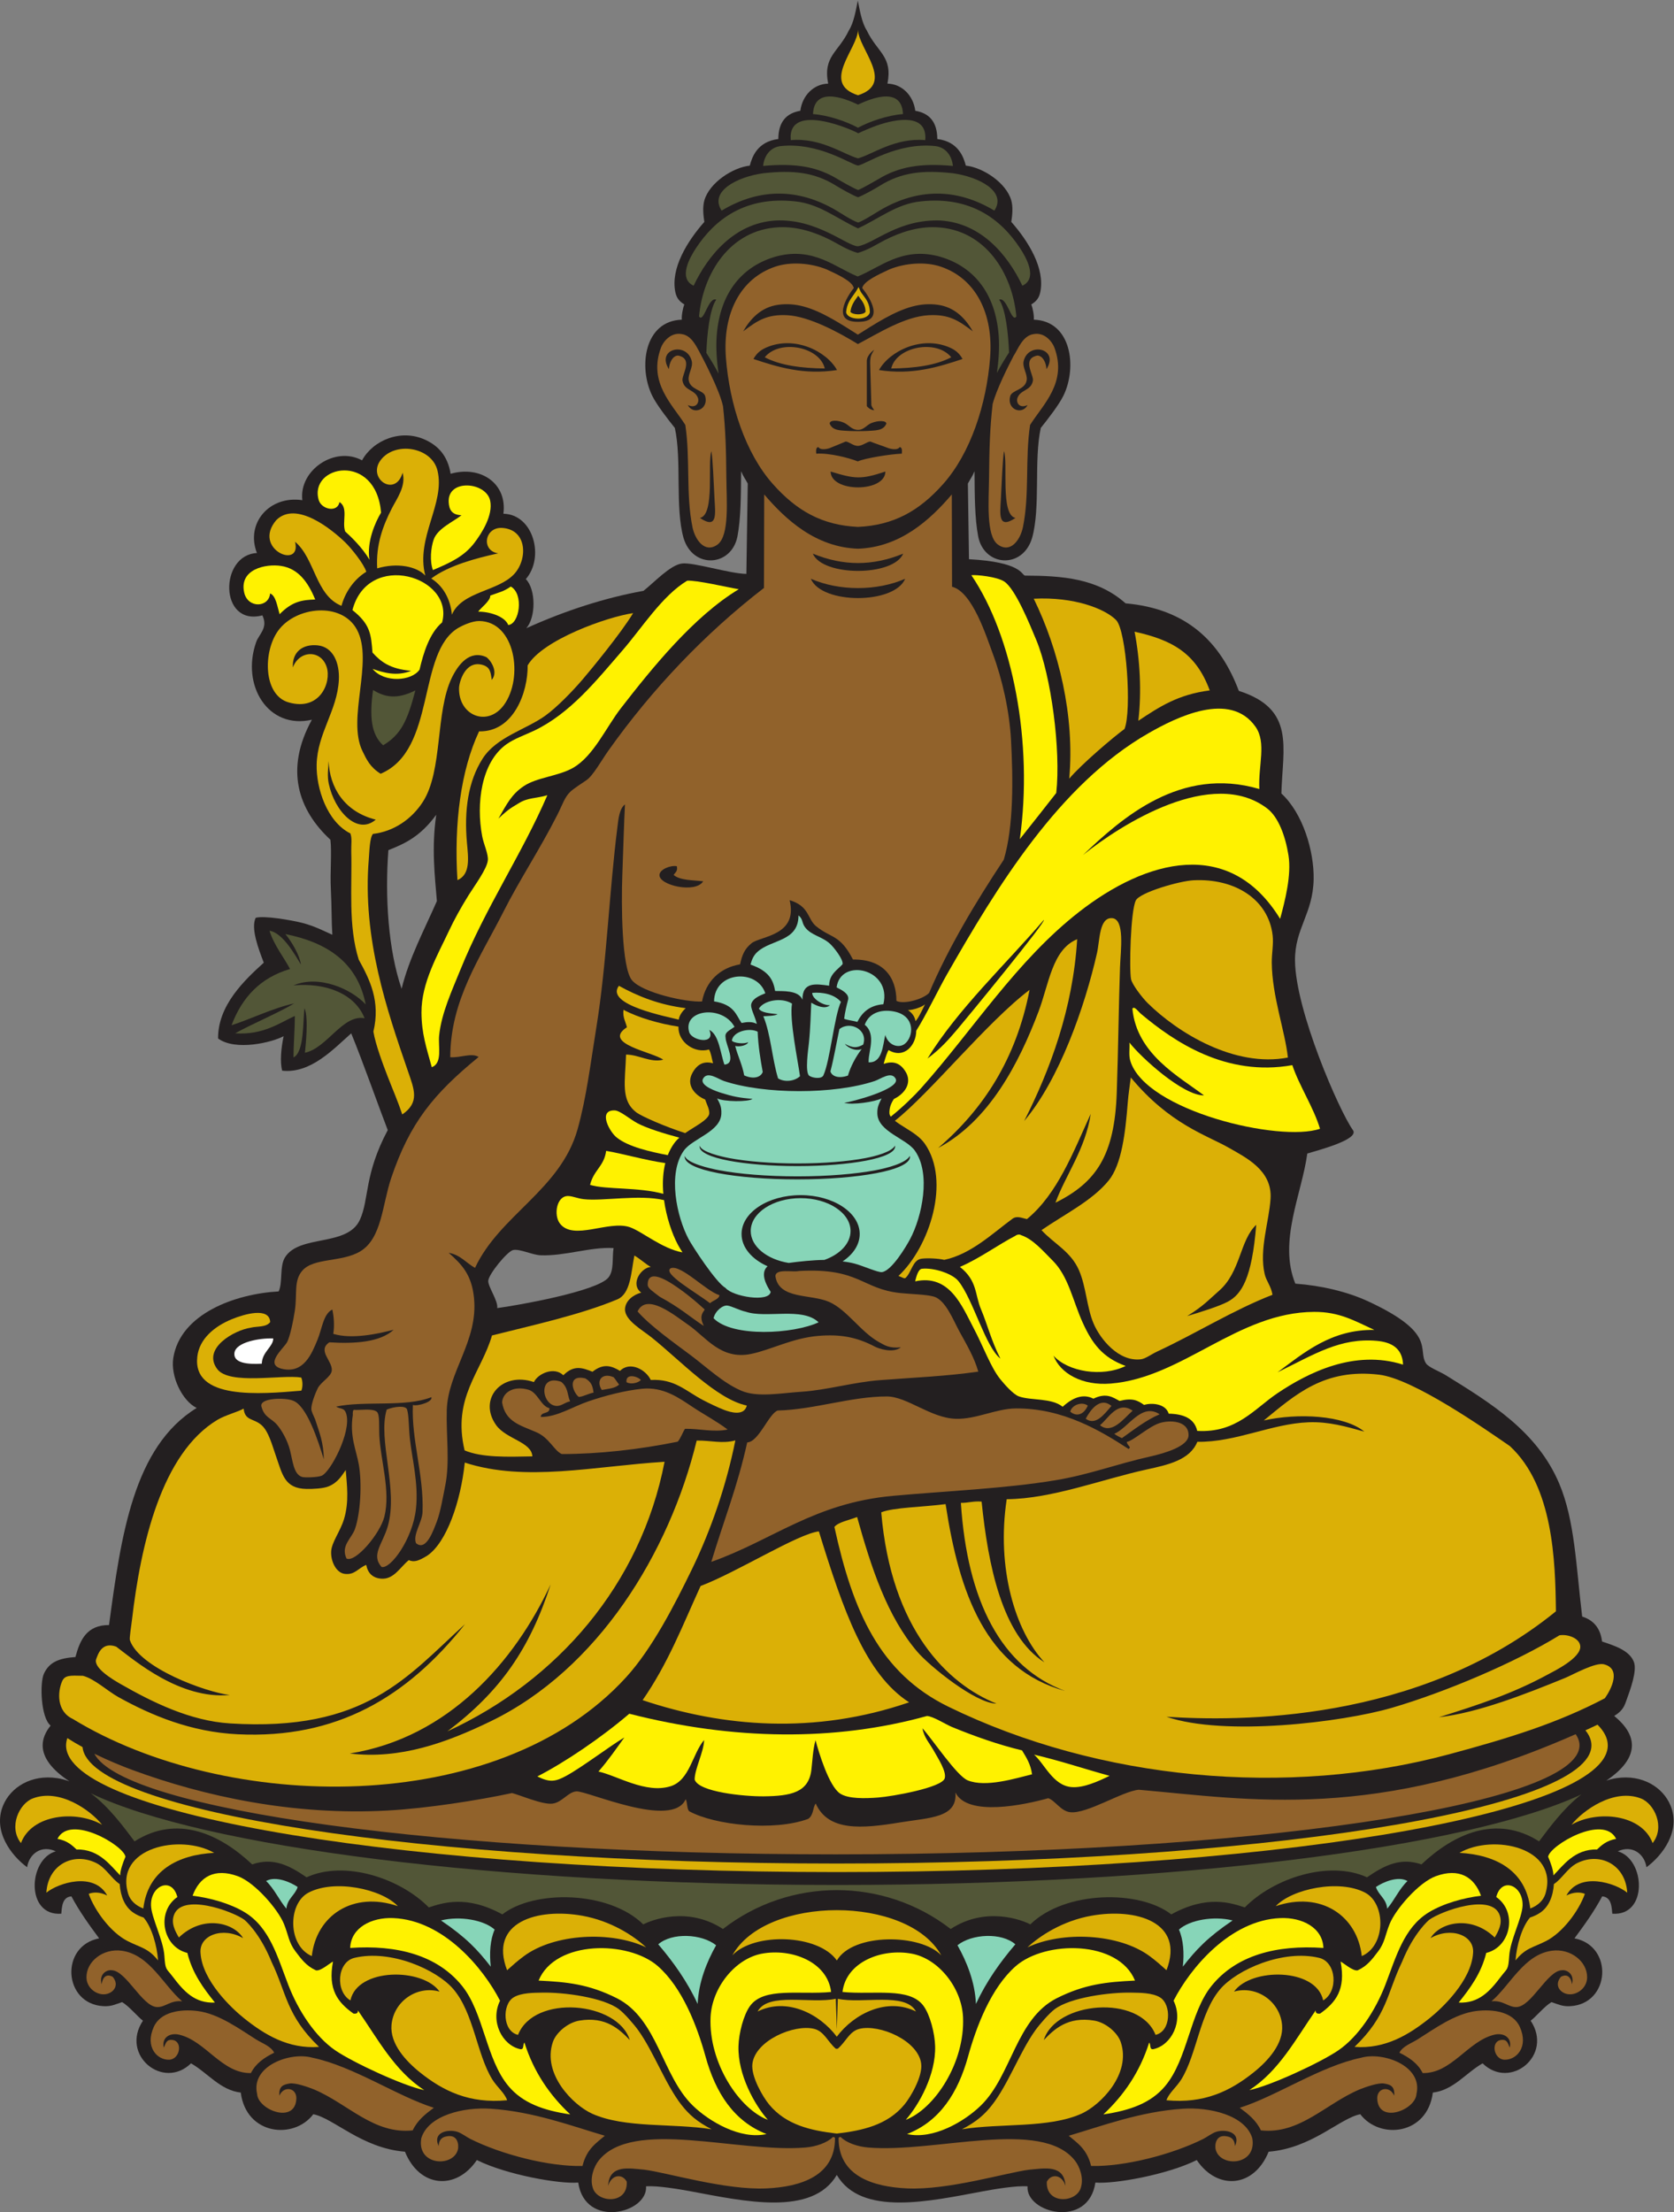 <?xml version="1.0" encoding="UTF-8" standalone="no"?>
<svg
   xmlns:dc="http://purl.org/dc/elements/1.1/"
   xmlns:cc="http://creativecommons.org/ns#"
   xmlns:rdf="http://www.w3.org/1999/02/22-rdf-syntax-ns#"
   xmlns:svg="http://www.w3.org/2000/svg"
   xmlns="http://www.w3.org/2000/svg"
   viewBox="0 0 782.307 1033.333"
   height="1033.333"
   width="782.307"
   xml:space="preserve"
   id="svg2"
   version="1.1"><rect x="0" y="0" width="782.307" height="1033.333" fill="#808080" stroke="none"/><defs
     id="defs6" /><g
     transform="matrix(1.333,0,0,-1.333,0,1033.333)"
     id="g10"><g
       transform="scale(0.1)"
       id="g12"><path
         id="path14"
         style="fill:#231f20;fill-opacity:1;fill-rule:evenodd;stroke:none"
         d="m 3038.83,7645.19 c 36.59,-77.14 91.31,-89.95 72.44,-186.32 50.23,-1 90.63,-41.08 97.57,-95.08 47.74,-8.29 76.89,-37.32 77.18,-99.03 74.69,-9.03 92.45,-64.69 100.04,-93.22 59.83,-6.45 141.35,-59.8 159.23,-121.62 6.8,-23.51 3.59,-53.16 0.13,-75.57 60.03,-68 118.84,-163.14 101.67,-245.99 -4.51,-21.78 -14.84,-32.91 -31.58,-43.35 5.35,-12.62 10.34,-40.29 8.75,-53.3 132.16,-4.32 152.91,-166.68 103.83,-266.59 -15.91,-32.39 -54.87,-82.3 -79.3,-112.88 -24.83,-112.71 -0.11,-278.55 -30.65,-386.13 -33.34,-109.7 -168.34,-99.69 -188.85,6.28 -12,63.41 -12.21,140.89 -12.79,228.23 -8.8,-20.86 -14.85,-27.06 -23.27,-43.2 l 3.87,-265.11 c 181.04,-9.88 183.17,-52.39 195.89,-57.43 130.47,-0.6 253.57,-8.96 353.1,-97.26 214.39,-18.74 332.54,-135.41 397.04,-306.66 199.17,-63.75 153.51,-198.27 149.18,-359.64 75.4,-69.25 114.98,-202.1 113.1,-300.44 -2.32,-121.85 -66.3,-172.22 -65.32,-285.25 1.53,-174.67 154.39,-525.61 203.17,-594.15 23.26,-32.69 -123.3,-70.68 -160.1,-81.81 -19.06,-141.39 -102.4,-308.32 -41.96,-455.98 91.99,-6.91 182.86,-28.24 257.07,-62.83 240.3,-111.99 169.97,-168.24 200.99,-216.48 9.11,-14.18 48.4,-28.58 69.28,-41.51 156.41,-97.01 319.94,-195.94 397.66,-379.41 54.99,-129.81 59.09,-288.77 80.65,-466.39 39.57,-12.52 64.04,-40.41 69.67,-87.46 44.67,-14.94 96.59,-31.47 111.66,-71.76 11.94,-31.89 -13.83,-99.55 -24.88,-130.6 -7.73,-21.76 -12.34,-39.12 -44.17,-58.46 40.54,-33.2 62.07,-67.66 62.07,-103.01 0,-42.69 -31.24,-84.12 -89.78,-123.61 11.72,3.88 23.76,6.85 36.11,8.71 89.9,13.46 162.87,-31.92 189.22,-96.45 36.31,-88.92 -27.79,-174.1 -84.52,-215.82 -6.7,46 -49.29,79.55 -100.46,55.78 97.08,-27.57 106.5,-228.2 -19.37,-218.57 -2.07,23.3 -3.06,58.56 -35.47,60.68 -28.28,-53 -62.37,-100.37 -97.13,-147.105 138.11,-26.524 126.04,-230.157 -15.21,-237.657 -26.91,-1.425 -41.17,6.133 -65.33,14.239 -24.28,-14.18 -55.18,-51.895 -73.04,-65.157 C 5446.6,550.078 5294.96,426.387 5197.73,521.387 5138.98,487.832 5095.14,427.012 5023.29,418.965 5004.18,269.59 4837.04,253.242 4768.98,343.047 4697.46,329.277 4599.77,224.16 4447.63,211.719 4395.92,84.473 4267.52,75.918 4195.6,182.48 4092.73,131.172 3905.59,97.754 3840.29,103.652 3816.18,-59.453 3595.23,-3.496 3602.39,90.391 3562.09,93.477 3483.71,80 3446.11,73.008 3259.48,38.242 3019.84,-16.094 2933.67,130.254 2847.51,-16.094 2607.86,38.242 2421.23,73.008 2383.63,80 2305.26,93.477 2264.95,90.391 c 7.16,-93.887 -213.78,-149.844 -237.89,13.261 -65.3,-5.898 -252.44,27.52 -355.31,78.828 -71.93,-106.562 -200.32,-98.007 -252.04,29.239 -152.14,12.441 -249.83,117.558 -321.35,131.328 -68.06,-89.805 -235.192,-73.457 -254.301,75.918 -71.852,8.047 -115.692,68.867 -174.45,102.422 -97.226,-95 -248.863,28.691 -168.488,149.433 -17.855,13.262 -48.754,50.977 -73.031,65.157 -24.16,-8.106 -38.422,-15.664 -65.324,-14.239 -141.262,7.5 -153.325,211.133 -15.227,237.657 -34.758,46.735 -68.851,94.105 -97.125,147.105 -32.41,-2.12 -33.406,-37.38 -35.465,-60.68 -125.871,-9.63 -116.453,191 -19.367,218.57 -51.172,23.77 -93.762,-9.78 -100.477,-55.78 -56.715,41.72 -120.82,126.9 -84.504,215.82 26.348,64.53 99.308,109.91 189.211,96.45 14.996,-2.25 29.523,-6.11 43.578,-11.31 -61.082,40.27 -93.801,82.58 -93.801,126.21 0,23.5 9.64,46.58 27.867,69.2 -34.664,27.58 -38.43,149.49 -23.504,181.88 19.68,42.67 55.902,54.33 110.524,58.39 15.918,60.26 40.14,112.37 117.711,112.05 42.148,312.86 85.484,624.52 307.316,760.77 -50.41,24.78 -92.309,110.13 -81.938,175.41 24.618,154.84 217.004,224.57 369.352,232.95 14.727,30.76 2.75,87.67 21.937,118.88 50.535,82.17 219.175,36.04 263.025,132.46 32.82,72.17 14.26,157.89 97.51,313.95 -28.47,73.07 -88.25,242.49 -128.11,339.08 -60.71,-53.44 -141.28,-141.84 -241.964,-130.87 -8.355,30.63 -3.781,79.17 5,120.95 -40.484,-21.95 -168.457,-52.95 -229.711,-8.15 -1.199,116.12 92.583,204.54 160.145,265.68 -19.277,50.26 -45.801,120.5 -28.426,157.19 28.356,8.52 124.226,-7.65 165.046,-18.17 41.07,-10.59 80,-30.59 103.74,-41.21 -3.11,46.04 -1.95,96.16 -5.24,160.76 -2.94,58.01 3.79,128.04 -1.5,172.28 -113.6,105.31 -160.405,247.01 -64.93,420.59 -153.928,-35.37 -249.03,121.05 -195.198,272.4 9.922,27.88 42.61,49.21 21.617,93.29 -151.933,-39.8 -151.461,211.98 -19.129,218.42 -40.746,105.13 44.52,202.54 159.2,185.17 -12.64,104.95 113.94,191.21 209.35,139.66 38.71,70.63 136.47,111.5 222.02,71.82 45.05,-20.91 78.16,-55.8 88.52,-118.88 106.48,30.09 199.04,-34.93 185,-140.05 105.53,-2.13 145.14,-153.05 78.58,-229.05 35.94,-36.38 35.51,-134.78 1.5,-172.27 137.05,62.18 278.15,107.26 410.97,131.08 36.87,28.77 93.23,90.15 134.56,95.75 39.94,5.41 169.08,-35.98 226.21,-36.31 l 4.82,316.54 c -8.43,16.14 -14.47,22.34 -23.28,43.2 -0.57,-87.34 -0.78,-164.82 -12.79,-228.23 -20.5,-105.97 -155.51,-115.98 -188.85,-6.28 -30.54,107.58 -5.81,273.42 -30.64,386.13 -24.44,30.58 -63.39,80.49 -79.3,112.88 -49.08,99.91 -28.33,262.27 103.83,266.59 -1.59,13.01 3.4,40.68 8.75,53.3 -16.74,10.44 -27.07,21.57 -31.58,43.35 -17.17,82.85 41.63,177.99 101.67,245.99 -3.46,22.41 -6.67,52.06 0.13,75.57 17.87,61.82 99.4,115.17 159.23,121.62 7.59,28.53 25.35,84.19 100.04,93.22 0.29,61.71 29.43,90.74 77.18,99.03 6.93,54 47.34,94.08 97.57,95.08 -18.87,96.37 35.85,109.18 72.44,186.32 17.83,27.22 25.15,73.86 31.48,104.81 6.34,-30.95 13.66,-77.59 31.49,-104.81 z M 1529.43,4896.77 c -17.16,-118.04 -4.7,-215.7 2.21,-302.49 -44.14,-100.88 -97.31,-199.81 -123.68,-307.37 -46.72,135.61 -58.8,321.66 -46.35,485.84 58.7,23.29 111.85,47.71 167.82,124.02 z m 621.58,-1518.45 c -5.51,-34.47 2.57,-78.5 -18.24,-103.52 -40.2,-48.3 -319.79,-97.67 -389.6,-106.77 3.74,25.19 -32.33,74.61 -31.46,95.43 0.94,22.83 66.83,103.51 87.11,107.97 22.92,5.03 67.31,-17.13 95.88,-18.3 85.2,-3.52 176.32,30.09 256.31,25.19 v 0" /><path
         id="path16"
         style="fill:#fff200;fill-opacity:1;fill-rule:evenodd;stroke:none"
         d="m 5445.92,1179.96 c 33.06,33.15 73.51,92.91 152.99,90.88 13.54,12.56 32.45,31.66 67.07,37.01 -43.93,88.81 -232.92,-23.06 -238.51,-62.48 8.86,-20.45 19.17,-49.76 18.45,-65.41 z m -5024.494,0 c -33.063,33.15 -73.516,92.91 -152.988,90.88 -13.543,12.56 -32.446,31.66 -67.067,37.01 43.922,88.81 232.914,-23.06 238.5,-62.48 -8.859,-20.45 -19.168,-49.76 -18.445,-65.41 z m 200.371,-75.76 c -75.012,-51.88 -51.871,-174.884 35.058,-195.86 17.762,-71.953 56.383,-123.75 96.68,-173.906 -70.512,-3.536 -109.547,39.804 -147.836,90.507 -23.258,30.782 -25.886,21.407 -29.426,73.243 -3.875,56.699 -45.812,133.706 -46.859,176.896 -1.699,70.58 73.793,101.23 92.383,29.12 z M 1107.68,847.285 c 17.12,-3.437 49.98,26.524 59.76,30.703 -18.75,-98.711 17.23,-143.144 71.75,-182.207 10,-1.25 16.49,1.133 15.51,11.231 70.14,-100.391 128.5,-212.168 232.78,-279.532 -73.58,14.961 -249.3,96.641 -311.68,139.161 -71.74,48.886 -130.91,141.289 -164.71,228.632 -38.141,98.575 -65.223,201.934 -152.777,255.237 -51.602,31.42 -121.758,50.72 -183.172,58.26 24.168,66.02 76.828,98.22 158.457,68.52 59.601,-21.7 140.867,-115.63 161.89,-167.33 16.332,-40.155 16.312,-64.608 40.532,-96.386 20.15,-26.465 37.41,-50.781 71.66,-66.289 z m 645.35,-106.387 c -35.56,-72.46 7.51,-155.488 69.96,-169.628 15.99,-3.536 8.67,16.992 15.68,22.714 32.83,-103.847 89.25,-184.863 160.51,-251.543 -94.81,13.887 -167.14,40.254 -216.62,99.317 -79.1,94.375 -86.45,256.758 -162.68,351.133 -86.78,107.402 -227.8,144.394 -392.21,132.832 2.44,71.054 74.64,107.867 151.06,104.707 176.4,-7.27 316.15,-175.86 374.3,-289.532 z m 934.24,-467.246 c -91.44,-20.683 -201.4,44.063 -258.72,100 -108.48,105.86 -122.62,303.086 -265.66,375.801 -99.12,49.805 -175,57.031 -274.68,61.973 58.27,142.422 314.9,141.25 418.21,50.527 86.19,-75.683 137.54,-210.019 167.08,-316.738 35.27,-127.402 99.49,-227.285 213.77,-271.563 z m 226.48,497.871 c -109.77,-10.722 -235.19,18.282 -284.16,-48.906 -22.95,-31.504 -39.38,-95.722 -40.61,-141.015 -2.74,-100.372 56.73,-205.684 102.95,-258.243 -100.78,38.536 -207.73,199.825 -200.84,359.414 4.47,103.614 86.11,205.489 179.81,222.95 104.32,19.453 230.11,-28.36 242.85,-134.2 z m 39.84,0 c 109.78,-10.722 235.19,18.282 284.16,-48.906 22.95,-31.504 39.39,-95.722 40.62,-141.015 2.74,-100.372 -56.74,-205.684 -102.95,-258.243 100.77,38.536 207.72,199.825 200.84,359.414 -4.47,103.614 -86.12,205.489 -179.81,222.95 -104.33,19.453 -230.11,-28.36 -242.86,-134.2 z m 226.48,-497.871 c 91.45,-20.683 201.41,44.063 258.73,100 108.47,105.86 122.62,303.086 265.65,375.801 99.12,49.805 175.01,57.031 274.68,61.973 -58.27,142.422 -314.89,141.25 -418.2,50.527 C 3474.73,786.27 3423.39,651.934 3393.85,545.215 3358.57,417.813 3294.36,317.93 3180.07,273.652 Z m 934.24,467.246 c 35.57,-72.46 -7.5,-155.488 -69.95,-169.628 -15.99,-3.536 -8.67,16.992 -15.69,22.714 -32.82,-103.847 -89.24,-184.863 -160.49,-251.543 94.8,13.887 167.13,40.254 216.62,99.317 79.08,94.375 86.43,256.758 162.67,351.133 86.78,107.402 227.8,144.394 392.21,132.832 -2.45,71.054 -74.65,107.867 -151.07,104.707 -176.39,-7.27 -316.14,-175.86 -374.3,-289.532 z m 645.36,106.387 c -17.12,-3.437 -49.98,26.524 -59.77,30.703 18.75,-98.711 -17.22,-143.144 -71.75,-182.207 -10,-1.25 -16.49,1.133 -15.51,11.231 -70.13,-100.391 -128.49,-212.168 -232.78,-279.532 73.59,14.961 249.31,96.641 311.69,139.161 71.73,48.886 130.91,141.289 164.7,228.632 38.14,98.575 65.23,201.934 152.79,255.237 51.6,31.42 121.75,50.72 183.16,58.26 -24.16,66.02 -76.83,98.22 -158.45,68.52 -59.6,-21.7 -140.87,-115.63 -161.89,-167.33 -16.34,-40.155 -16.31,-64.608 -40.53,-96.386 -20.16,-26.465 -37.42,-50.781 -71.66,-66.289 z m 485.88,256.915 c 75.01,-51.88 51.87,-174.884 -35.06,-195.86 -17.76,-71.953 -56.38,-123.75 -96.68,-173.906 70.51,-3.536 109.55,39.804 147.84,90.507 23.25,30.782 25.88,21.407 29.41,73.243 3.89,56.699 45.83,133.706 46.87,176.896 1.7,70.58 -73.79,101.23 -92.38,29.12 v 0" /><path
         id="path18"
         style="fill:#dbb006;fill-opacity:1;fill-rule:evenodd;stroke:none"
         d="m 5313.19,881.934 c 34.78,43.925 61.24,44.648 107.21,68.144 58.49,29.922 114.5,105.232 135.94,165.252 -15.25,6.31 -38.92,7.4 -64.86,-5.76 46.41,84.57 172.19,43.81 213.31,9.86 -5.55,97.6 -94.11,143.21 -174.03,104.36 -34.99,-17.01 -53.96,-55.1 -83.01,-74.14 -3.18,-43.67 -17.85,-79.83 -48.13,-100.35 -9.1,-6.17 -22.15,-12.85 -35.58,-16.92 -28.81,-32.888 -47.56,-100.388 -50.85,-150.446 z M 2930.14,747.598 c 0.44,-6.719 3.2,-100.938 3.53,-107.735 0.33,6.797 3.2,100.977 3.64,107.715 86.9,-18.75 237.38,24.414 273.96,-44.551 -100.74,50.196 -216.06,-6.289 -277.6,-88.222 -61.54,81.933 -176.85,138.418 -277.6,88.222 36.59,68.965 187.17,25.821 274.07,44.571 z M 554.156,881.934 c -34.781,43.925 -61.242,44.648 -107.218,68.144 -58.497,29.922 -114.5,105.232 -135.926,165.252 15.238,6.31 38.91,7.4 64.863,-5.76 -46.418,84.57 -172.203,43.81 -213.316,9.86 5.543,97.6 94.105,143.21 174.027,104.36 34.984,-17.01 53.965,-55.1 83.019,-74.14 3.172,-43.67 17.84,-79.83 48.122,-100.35 9.097,-6.17 22.152,-12.85 35.57,-16.92 28.816,-32.888 47.566,-100.388 50.859,-150.446 z m 72.953,80.488 c -13.949,23.789 -26.976,48.708 -17.875,76.898 26.102,80.76 204.786,16.03 247.454,-14.83 0,0 53.023,-42.947 95.355,-147.615 52.937,-109.609 51.277,-187.285 166.517,-297.793 -108.05,-8.203 -191.646,43.457 -262.552,100.039 -43.52,34.746 -147.145,131.738 -153.028,229.141 -5.21,62.929 78.899,92.598 149.247,51.875 -32.106,54.533 -141.422,82.913 -225.118,2.285 z M 1777.91,392.051 c -132.84,-12.559 -224.18,32.734 -304.73,96.933 -51.39,40.957 -106.08,101.348 -100.64,166.309 7.02,83.652 89.82,140.02 168.54,117.48 -59.28,84.122 -288.17,84.141 -312.61,-30.859 -53.72,31.543 -46.83,134.492 13.94,149.102 127.34,30.605 288.37,-41.328 346.65,-109.121 71.88,-83.594 82.35,-228.457 136.45,-316.231 17.16,-27.832 44.26,-48.594 52.4,-73.613 z m 717.01,-101.719 c -135.39,22.012 -303.72,2.773 -419.12,54.688 -65.78,29.589 -175.78,138.808 -137.53,251.152 11.3,33.183 52.61,68.34 93.13,75.039 93.15,15.43 140.78,-31.074 176.62,-68.242 -41.77,135.508 -335.47,161.875 -391.87,18.183 -54.7,12.657 -55.71,105.176 -16.99,130.489 27.48,17.949 75.69,16.894 99.85,17.5 77,1.914 216.19,-16.778 270.9,-58.086 19.09,-14.434 51.62,-51.485 67.7,-73.867 54.6,-76.036 96,-191.231 152.66,-262.911 25.2,-31.855 52.61,-56.953 104.65,-83.945 z m 439.65,-14.883 c 87.86,10.254 176.45,29.16 236.14,101.446 22.9,27.734 64.04,99.101 58.91,142.636 -9.68,82.071 -146.68,139.961 -216.46,122.793 -35.52,-8.75 -47.46,-45.39 -76.11,-69.707 l -6.5,-0.273 c -28.64,24.336 -40.84,61.23 -76.37,69.98 -69.77,17.168 -206.77,-40.722 -216.45,-122.793 -5.14,-43.535 36,-114.902 58.9,-142.636 59.68,-72.286 148.29,-91.192 236.14,-101.446 h 1.8 z m 437.85,14.883 c 135.4,22.012 303.73,2.773 419.12,54.688 65.78,29.589 175.78,138.808 137.53,251.152 -11.29,33.183 -52.59,68.34 -93.12,75.039 -93.17,15.43 -140.78,-31.074 -176.63,-68.242 41.77,135.508 335.48,161.875 391.87,18.183 54.71,12.657 55.71,105.176 16.99,130.489 -27.48,17.949 -75.68,16.894 -99.84,17.5 -77,1.914 -216.19,-16.778 -270.91,-58.086 -19.09,-14.434 -51.62,-51.485 -67.7,-73.867 -54.59,-76.036 -95.99,-191.231 -152.65,-262.911 -25.2,-31.855 -52.62,-56.953 -104.66,-83.945 z m 717.02,101.719 c 132.83,-12.559 224.17,32.734 304.72,96.933 51.4,40.957 106.09,101.348 100.64,166.309 -7.02,83.652 -89.81,140.02 -168.54,117.48 59.29,84.122 288.17,84.141 312.62,-30.859 53.72,31.543 46.82,134.492 -13.95,149.102 -127.33,30.605 -288.37,-41.328 -346.65,-109.121 -71.87,-83.594 -82.35,-228.457 -136.46,-316.231 -17.14,-27.832 -44.24,-48.594 -52.38,-73.613 z m 1150.79,570.371 c 13.95,23.789 26.99,48.708 17.88,76.898 -26.11,80.76 -204.79,16.03 -247.45,-14.83 0,0 -53.03,-42.947 -95.36,-147.615 -52.92,-109.609 -51.28,-187.285 -166.52,-297.793 108.06,-8.203 191.65,43.457 262.56,100.039 43.52,34.746 147.14,131.738 153.03,229.141 5.2,62.929 -78.9,92.598 -149.25,51.875 32.11,54.533 141.42,82.913 225.11,2.285 v 0" /><path
         id="path20"
         style="fill:#87d5b8;fill-opacity:1;fill-rule:evenodd;stroke:none"
         d="m 4823.77,1139.36 c 9.41,-29.22 36.23,-40.43 39.55,-75.94 25.7,30.39 42.33,69.55 71.15,96.91 -34.2,19.34 -87.39,-5 -110.7,-20.97 z m -3780.2,0 c -9.41,-29.22 -36.21,-40.43 -39.54,-75.94 -25.706,30.39 -42.342,69.55 -71.159,96.91 34.195,19.34 87.399,-5 110.699,-20.97 z m 690.61,-149.243 c -15.68,-35.566 -18.87,-82.617 -13.65,-129.961 -45.65,58.633 -85.9,102.11 -174.55,162.034 66.56,16.6 150.55,1.7 188.2,-32.073 z m 776.39,-54.941 c -32.51,-57.617 -61.58,-129.414 -64.66,-205.703 -36.61,78.847 -84.8,146.465 -138.23,209.062 48.18,42.07 152.71,36.992 202.89,-3.359 z m 846.21,0 c 32.51,-57.617 61.58,-129.414 64.66,-205.703 36.61,78.847 84.8,146.465 138.23,209.062 -48.19,42.07 -152.73,36.992 -202.89,-3.359 z m 776.4,54.941 c 15.67,-35.566 18.86,-82.617 13.63,-129.961 45.65,58.633 85.92,102.11 174.55,162.034 -66.56,16.6 -150.54,1.7 -188.18,-32.073 v 0" /><path
         id="path22"
         style="fill:#91622b;fill-opacity:1;fill-rule:evenodd;stroke:none"
         d="m 5228.79,738.828 c 41.11,4.453 59.03,-21.426 88.22,-20.195 52.48,2.207 107.42,127.402 158.69,128.984 17.53,2.539 45.49,-13.75 35.28,-49.199 -2.41,21.699 -15,39.297 -38.73,26.172 -25.56,-30.176 -1.24,-59.18 28.53,-61.231 28.85,-1.992 62.79,21.914 63.41,58.926 0.92,55.84 -58.1,102.93 -124.08,93.672 -97.91,-13.75 -145.56,-121.309 -211.32,-177.129 z m -4590.235,0 c -41.11,4.453 -59.035,-21.426 -88.219,-20.195 -52.481,2.207 -107.414,127.402 -158.691,128.984 -17.536,2.539 -45.493,-13.75 -35.278,-49.199 2.406,21.699 14.996,39.297 38.731,26.172 25.554,-30.176 1.242,-59.18 -28.532,-61.231 -28.851,-1.992 -62.796,21.914 -63.414,58.926 -0.918,55.84 58.102,102.93 124.078,93.672 97.915,-13.75 145.563,-121.309 211.325,-177.129 z M 961.234,558.691 c -34,-16.777 -64.5,-37.148 -81.589,-71.406 -101.29,-1.875 -158.282,112.012 -250.5,134.336 -35.161,8.496 -63.188,-11.348 -54.692,-45.273 6.902,15.547 8.715,30.215 31.149,26.816 36,-5.449 25.332,-67.637 -12.364,-69.043 -42.05,-1.543 -85.758,44.317 -54.41,114.277 23.637,54.063 94.539,63.575 152.953,56.426 74.86,-9.179 148.793,-63.789 205.133,-99.121 24.004,-15.058 52.52,-24.023 64.32,-47.012 z M 1520.92,365.664 c -29.26,-21.68 -57.79,-44.101 -74.06,-79.199 -136.38,-14.59 -226.77,93.242 -346.07,143.555 -21.98,8.847 -66.16,24.121 -85.79,20.664 -20.523,-3.614 -38.207,-8.125 -35.465,-42.774 13.633,34.258 58.165,30.02 59.495,-7.5 -1.07,-94.023 -134.495,-43.125 -137.612,13.77 -22.906,97.988 115.822,148.711 193.542,126.992 143.69,-29.746 296.68,-134.727 425.96,-175.508 z m 599.55,-97.969 c -27.48,-23.886 -63.72,-45.175 -78.33,-105.918 -117.92,-2.91 -284.58,40.489 -392.83,94.551 -13.88,6.934 -30.58,20.137 -45.17,24.922 -32.19,10.566 -89.32,-0.371 -66.29,-49.883 1.01,20.879 10.12,31.074 27.36,34.004 40.35,8.652 43.67,-30.508 40.3,-45.176 -14.77,-64.277 -145.67,-58.32 -128.47,38.985 24.73,80.918 149.6,109.316 242.94,103.203 151.03,-9.903 285.86,-61.172 400.49,-94.688 z m 11.54,-175.41 c 12.46,40.742 50.55,43.067 65.33,14.238 3.84,-82.05 -106.88,-74.257 -119.84,-18.769 -9.47,31.914 4.12,71.23 21.52,93.144 118.38,149.141 488.12,25.782 724.44,45.489 37.7,3.125 76.88,16.855 96.33,36.699 4.46,0.547 6.8,-0.957 7.6,-3.965 0.34,-132.812 -121.11,-170.566 -240.31,-175.996 -144.83,-6.602 -348.9,55.605 -427.72,65.547 -52.71,4.414 -123.32,19.961 -127.35,-56.387 z m 1603.32,0 c -12.46,40.742 -50.54,43.067 -65.33,14.238 -3.83,-82.05 106.89,-74.257 119.84,-18.769 9.48,31.914 -4.12,71.23 -21.51,93.144 -118.38,149.141 -488.13,25.782 -724.44,45.489 -37.71,3.125 -76.88,16.855 -96.33,36.699 -4.46,0.547 -6.8,-0.957 -7.6,-3.965 -0.35,-132.812 121.1,-170.566 240.31,-175.996 144.83,-6.602 348.89,55.605 427.71,65.547 52.71,4.414 123.33,19.961 127.35,-56.387 z m 11.55,175.41 c 27.48,-23.886 63.72,-45.175 78.33,-105.918 117.92,-2.91 284.58,40.489 392.83,94.551 13.87,6.934 30.57,20.137 45.15,24.922 32.2,10.566 89.34,-0.371 66.3,-49.883 -1.01,20.879 -10.11,31.074 -27.36,34.004 -40.34,8.652 -43.66,-30.508 -40.29,-45.176 14.76,-64.277 145.67,-58.32 128.46,38.985 -24.73,80.918 -149.59,109.316 -242.94,103.203 -151.02,-9.903 -285.86,-61.172 -400.48,-94.688 z m 599.55,97.969 c 29.25,-21.68 57.78,-44.101 74.05,-79.199 136.38,-14.59 226.78,93.242 346.07,143.555 21.99,8.847 66.16,24.121 85.79,20.664 20.53,-3.614 38.21,-8.125 35.47,-42.774 -13.64,34.258 -58.17,30.02 -59.5,-7.5 1.07,-94.023 134.5,-43.125 137.62,13.77 22.91,97.988 -115.82,148.711 -193.55,126.992 C 4628.69,511.426 4475.7,406.445 4346.43,365.664 Z m 559.68,193.027 c 34,-16.777 64.5,-37.148 81.6,-71.406 101.27,-1.875 158.27,112.012 250.49,134.336 35.16,8.496 63.19,-11.348 54.69,-45.273 -6.91,15.547 -8.72,30.215 -31.14,26.816 -36.01,-5.449 -25.34,-67.637 12.36,-69.043 42.05,-1.543 85.75,44.317 54.41,114.277 -23.64,54.063 -94.54,63.575 -152.95,56.426 -74.87,-9.179 -148.8,-63.789 -205.14,-99.121 -24,-15.058 -52.52,-24.023 -64.32,-47.012 v 0" /><path
         id="path24"
         style="fill:#dbb006;fill-opacity:1;fill-rule:evenodd;stroke:none"
         d="m 5793.82,1293.22 c 44.54,56.16 6.41,137.89 -40.87,156.31 -94.2,36.7 -203.31,-41.29 -243.54,-92.09 89.96,51.97 246.51,37.6 284.41,-64.22 z m -5720.297,0 c -44.539,56.16 -6.414,137.89 40.875,156.31 94.2,36.7 203.313,-41.29 243.54,-92.09 -89.954,51.97 -246.508,37.6 -284.415,-64.22 z m 677.192,-34.16 c -126.738,-6.83 -232.352,-61.5 -248.281,-195.02 -26.946,10 -46.11,28.91 -52.778,50.65 -50.043,163.38 183.176,212.09 301.059,144.37 z m 644.025,-186.77 c -157.65,53.55 -285.72,-32.88 -301.56,-174.985 -84.43,35.664 -85.16,183.635 -11.65,222.285 90.86,47.73 255.91,13.5 313.21,-47.3 z m 870.65,-144.556 c -120.98,57.813 -321.15,49.473 -429.38,-31.211 -21.7,-16.171 -39.25,-31.66 -58.24,-48.808 -65.1,169.215 107.16,218.965 263.53,190.935 100.02,-17.95 179.56,-69.353 224.09,-110.916 z m 302.03,-27.949 c 117.15,211.235 615.35,211.235 732.5,0 -71.47,76.309 -309.69,79.024 -365.99,-17.91 -65.1,92.793 -290.37,99.199 -366.51,17.91 z m 1034.54,27.949 c 120.97,57.813 321.15,49.473 429.37,-31.211 21.71,-16.171 39.26,-31.66 58.24,-48.808 65.11,169.215 -107.16,218.965 -263.52,190.935 -100.03,-17.95 -179.57,-69.353 -224.09,-110.916 z m 870.65,144.556 c 157.64,53.55 285.72,-32.88 301.55,-174.985 84.43,35.664 85.16,183.635 11.65,222.285 -90.85,47.73 -255.91,13.5 -313.2,-47.3 z m 644.02,186.77 c 126.74,-6.83 232.35,-61.5 248.28,-195.02 26.95,10 46.11,28.91 52.78,50.65 50.04,163.38 -183.18,212.09 -301.06,144.37 v 0" /><path
         id="path26"
         style="fill:#525637;fill-opacity:1;fill-rule:evenodd;stroke:none"
         d="m 471.617,1299.26 c 150.36,95.43 299.899,25.39 412.442,-80.71 72.968,25.45 130.001,-3.26 190.711,-45.25 133.62,61.35 328.57,-3.59 428.46,-105.47 47.53,15.14 131.06,45.28 257.88,-24.51 110.64,86.43 372.21,84.08 494.12,-35.02 28,15.1 155.82,64.59 279.25,-16.093 234.66,181.623 563.71,181.623 798.38,0 123.44,80.683 251.25,31.193 279.26,16.093 121.9,119.1 383.48,121.45 494.12,35.02 126.82,69.79 210.34,39.65 257.87,24.51 99.89,101.88 294.85,166.82 428.47,105.47 60.7,41.99 117.73,70.7 190.7,45.25 112.55,106.1 262.09,176.14 412.44,80.71 35.57,47.11 85.29,115.7 148.26,164.53 -396.46,-185.37 -1414.89,-317.33 -2608.59,-317.33 -1202.52,0 -2227.308,133.91 -2617.41,321.43 65.52,-49.02 117.071,-120.19 153.637,-168.63 v 0" /><path
         id="path28"
         style="fill:#dbb006;fill-opacity:1;fill-rule:evenodd;stroke:none"
         d="m 3008.02,7648.05 v -229.89 c 132.4,41.86 0.07,164 0.01,229.89 l -0.01,-229.89 c -132.39,41.86 -0.06,164 0,229.89 v 0" /><path
         id="path30"
         style="fill:#525637;fill-opacity:1;fill-rule:evenodd;stroke:none"
         d="m 3008.51,7304.61 -0.49,-0.26 c -39.78,21.49 -103.31,43.86 -157.75,47.84 4.39,107.5 134.28,44.1 157.75,33.04 23.48,11.06 153.37,74.46 157.75,-33.04 -53.84,-3.93 -118.06,-26.29 -157.26,-47.58 z m -1.57,-439.02 v -2.84 l 0.01,2.84 c 36.98,10.13 71.81,33.28 94.43,44.68 54.85,27.69 115.93,48.19 181.21,45.31 173.68,-7.63 267.3,-164.49 280.59,-312.57 -16.76,-24.76 -32.23,69.53 -60.36,59 22.97,-32.69 32.21,-120.31 34.71,-185.3 -13.66,-21.32 -29.35,-46.37 -42.43,-71.52 5.58,41.95 9.43,84.99 6.23,129.44 -11.05,153.06 -91.39,247.75 -213.77,279.97 -127.31,31.32 -202.24,-39.99 -280.53,-71.49 v -0.07 l -0.09,0.03 -0.08,-0.03 v 0.07 c -78.29,31.5 -153.2,102.81 -280.52,71.49 -122.39,-32.22 -202.73,-126.91 -213.77,-279.97 -3.27,-45.32 0.81,-89.18 6.56,-131.9 -13.04,25.42 -28.92,50.88 -42.82,72.6 2.42,65.12 11.64,153.76 34.76,186.68 -28.12,10.53 -43.59,-83.76 -60.36,-59 13.29,148.08 106.92,304.94 280.6,312.57 65.27,2.88 126.36,-17.62 181.21,-45.31 22.62,-11.4 57.45,-34.55 94.42,-44.68 z m 0.88,331.52 0.92,0.14 c 48.28,12.64 129.03,73.14 235.03,63.61 8.21,92.97 -97.31,76.84 -171.46,50.56 -14.52,-5.14 -52.71,-20.9 -63.43,-26.7 -8.68,7.31 -248.9,115.28 -236.6,-23.86 106,9.53 187.26,-51.11 235.54,-63.75 z m 0.08,-25.28 0.64,0.06 c 25.89,3.85 136.09,81.87 269.55,68.24 39.49,-4.03 59.34,-36.42 62.59,-69.68 -116.66,10.74 -191.14,-3.73 -260.89,-46 -2.29,-1.38 -66.94,-38.89 -72.02,-38.14 -19.31,7.72 -58.75,30.41 -71.51,38.14 -69.76,42.27 -144.23,56.74 -260.89,46 3.24,33.26 23.09,65.65 62.59,69.68 133.46,13.63 244.03,-64.45 269.94,-68.3 z m 0.13,-282.87 c 57.46,10.04 143.3,96.59 291.11,90.12 141.81,-9.84 233.93,-120.89 285.17,-228.38 56.02,26.23 11.46,101.45 -7.81,130.92 -66.62,101.81 -173.63,183.59 -348.1,164.63 -84.28,-8.32 -146.51,-60.58 -220.38,-94.62 -73.86,34.04 -136.1,86.3 -220.38,94.62 -174.47,18.96 -281.47,-62.82 -348.09,-164.63 -19.28,-29.47 -63.84,-104.69 -7.81,-130.92 51.23,107.49 143.35,218.54 285.16,228.38 146.42,8.29 252.77,-90.12 291.13,-90.12 z m -0.24,83.33 c 9.62,0 72.51,39.84 78.1,43.12 129.95,76.24 266.27,79.02 400.22,-1.52 44.37,66.91 -53.53,118.3 -146.04,130.99 -103.66,11.24 -179.03,3.98 -255.8,-44.05 -15.09,-9.44 -58.88,-34.15 -76.25,-40.15 -17.37,6 -61.16,30.71 -76.25,40.15 -76.75,48.03 -152.14,55.29 -255.8,44.05 -92.51,-12.69 -190.4,-64.08 -146.03,-130.99 133.95,80.54 270.27,77.76 400.22,1.52 14.75,-8.66 55.9,-35.97 77.63,-43.12 v 0" /><path
         id="path32"
         style="fill:#dbb006;fill-opacity:1;fill-rule:evenodd;stroke:none"
         d="m 1197.16,5628.94 c -91.52,36.9 -92.46,165.98 -162.77,224.48 24.67,-99.53 -152.163,-25.68 -65.742,75.99 70.132,69.3 195.252,-33.18 241.892,-78.29 19.48,-18.83 64.85,-74.27 73.64,-102.73 -46.61,-28.78 -75.26,-75.94 -87.02,-119.45 z m 386.97,-31.08 c -3.16,41.3 -22.42,95.67 -72.29,126.81 61.19,45.99 161.01,72.29 234.93,88.19 -61.2,8.8 -48.29,93.58 14.66,89.02 88.55,-6.42 88.4,-111.94 40.45,-162.38 -58,-60.99 -182.12,-59.66 -217.75,-141.64 z m -93.08,137.02 c -29.05,31.53 -96.92,46.67 -168.69,25.33 -4.76,82.48 19.87,149.05 51.77,211.03 17.81,34.63 50.02,77.39 37.38,124.33 -25.19,-88.37 -125.32,-20.77 -77.14,43.79 49.95,66.93 179.3,46.73 199.42,-36.55 27.96,-115.8 -77.55,-235.05 -42.74,-367.93 v 0" /><path
         id="path34"
         style="fill:#91622b;fill-opacity:1;fill-rule:evenodd;stroke:none"
         d="m 2849.57,5811.82 c 34.43,-80.55 282.37,-80.75 316.91,0 -107.18,-43.97 -209.89,-43.91 -316.91,0 z m 41.95,648.83 c -82.16,0.89 -155.54,10.7 -210.48,39.28 52.78,64.62 193,36.78 210.48,-39.28 z m 233,0 c 82.16,0.89 155.55,10.7 210.49,39.28 -52.79,64.62 -193,36.78 -210.49,-39.28 z m 429.03,44.31 c 15.22,22.21 30.79,70.65 70.36,76.26 39.82,7.21 65.49,-28.47 72.34,-46.57 46.61,-123.41 -40.25,-200.63 -84.96,-271.87 -17.85,-118.35 -1.49,-243.22 -25.07,-358.17 -9.07,-44.23 -43.28,-92.77 -87.44,-61.23 -42.96,30.66 -32.03,154.8 -31.33,235.45 0.89,101.44 2.83,169.62 12.47,256.86 13.08,50.18 53.43,130.65 73.63,169.27 z m 6.52,-568.07 c -62.53,-41.94 -53.86,15.63 -51.24,65.31 3.42,64.79 5.83,135.51 10.94,168.75 14.76,-38.84 -13.52,-223.04 40.3,-234.06 z m -18.47,426.81 c 6.03,22.15 53.45,21.49 57.93,56.93 2.64,20.76 -15.68,44.19 -10.92,65.18 15.9,69.95 126.62,45.03 80.17,-27.5 -1.12,23.74 -13.98,47.96 -32.37,47.61 -55.04,-11.27 -11.53,-68.03 -15.19,-88.06 -6.82,-37.43 -46.19,-29.79 -55.32,-63.97 -2.24,-16.1 9.91,-33.75 36.7,-21.35 -19.25,-36.63 -73.71,-15.59 -61,31.16 z m -1006.85,-35.14 c 8.96,-83.87 10.84,-151.07 11.69,-249.73 0.71,-80.65 11.63,-204.79 -31.32,-235.45 -44.16,-31.54 -78.37,17 -87.44,61.23 -23.58,114.95 -7.22,239.82 -25.08,358.17 -44.7,71.24 -131.56,148.46 -84.95,271.87 6.85,18.1 32.51,53.78 72.34,46.57 31.34,-4.44 47.63,-35.77 60.61,-59.64 13.76,-25.59 71.45,-135 84.15,-193.02 z m -80.92,-391.67 c 62.53,-41.94 53.86,15.63 51.24,65.31 -3.41,64.79 -5.83,135.51 -10.94,168.75 -14.77,-38.84 13.52,-223.04 -40.3,-234.06 z m 18.47,426.81 c -6.03,22.15 -53.45,21.49 -57.94,56.93 -2.63,20.76 15.69,44.19 10.92,65.18 -15.89,69.95 -126.62,45.03 -80.17,-27.5 1.13,23.74 14,47.96 32.38,47.61 55.05,-11.27 11.53,-68.03 15.19,-88.06 6.81,-37.43 46.18,-29.79 55.31,-63.97 2.24,-16.1 -9.9,-33.75 -36.69,-21.35 19.24,-36.63 73.72,-15.59 61,31.16 z m 535.31,215.51 c -57.14,35.85 -124.64,80.96 -189.61,98.5 -28.25,7.62 -58.58,10.7 -90.91,5.99 -57.64,-8.39 -95.1,-46.73 -121.71,-92.95 49.79,37.67 83.17,60.52 155.41,56.51 76.26,-4.24 179.72,-59.94 246.8,-101.05 72.29,37.99 163.95,96.4 247.66,101.05 72.25,4.01 105.62,-18.84 155.41,-56.51 -26.61,46.22 -64.07,84.56 -121.71,92.95 -32.33,4.71 -62.65,1.63 -90.91,-5.99 -64.97,-17.54 -131.84,-61.62 -188.97,-97.47 l -1.46,-1.03 z m 43.02,-99.83 4.23,-147.58 c 2.37,-6.99 5.73,-11.41 10.02,-17.42 -15.62,0.86 -25.52,13.69 -25.54,13.73 l -0.45,2.5 v 156.15 c 0,22.21 25.64,39.3 25.72,39.35 -8.79,-15.8 -13.98,-19.92 -13.98,-46.73 z m -43.01,144.82 c 97.24,-1.06 41.6,85.9 15.11,118.31 4.75,23.62 56.66,47.47 95.02,65.2 55.53,22.8 126.66,27.87 180.02,9.92 122.75,-41.31 185.3,-163.74 173.34,-319.29 -12.6,-163.73 -68.47,-334.49 -164.67,-442.7 -83.85,-94.32 -173.3,-144.31 -298.42,-150.14 -125.11,5.83 -214.56,55.82 -298.41,150.14 -96.21,108.21 -152.07,278.97 -164.68,442.7 -11.97,155.55 50.59,277.98 173.34,319.29 53.36,17.95 124.48,12.88 180.03,-9.92 38.36,-17.73 90.26,-41.58 95.01,-65.2 -25.17,-30.81 -78.49,-119.04 14.31,-118.31 z m -98.95,-356.85 c 10.43,-25.59 39.08,-23.62 67.31,-25.6 17.42,-0.87 46.66,-0.87 64.08,0 28.24,1.98 56.88,0.01 67.32,25.6 0.13,11.26 -28.75,11.79 -52.54,2.04 -17.37,-7.12 -26.34,-24.4 -47.35,-23.86 -22.58,0.58 -30.8,17.02 -48.6,25.05 -21.47,9.67 -50.39,10.22 -50.22,-3.23 z m 55.92,-62.72 c -17.06,-7.07 -37.99,-16.04 -57.64,-23.7 -15.84,-4.52 -31.88,-5.27 -37.95,4.26 -8.39,-0.64 -8.55,-11.85 -7.45,-23.04 46.81,2.99 114.91,-14.92 145.94,-27.08 21.53,10.58 114.73,25.85 154.14,27.08 1.1,11.19 0.95,22.4 -7.45,23.04 -6.07,-9.53 -22.11,-8.78 -37.95,-4.26 -19.65,7.66 -47.71,16.63 -64.77,23.7 -10.64,0.35 -27.71,-15.29 -43.99,-15.29 -16.49,0 -32.19,15.64 -42.88,15.29 z m 139.44,-105.11 c -84.99,-28.32 -106.5,-26.21 -192.02,0 0.62,-73.96 191.4,-74.03 192.02,0 z m 225.73,434.5 c 18.92,-8.31 33.31,-19.3 44.75,-40.07 -83.97,-27.9 -176.29,-56.94 -292.89,-38.78 37.07,66.66 149.91,122 248.14,78.85 z m -643.47,0 c -18.93,-8.31 -33.33,-19.3 -44.76,-40.07 83.98,-27.9 176.29,-56.94 292.89,-38.78 -37.06,66.66 -149.91,122 -248.13,78.85 z M 1926.18,2817.38 c 1.81,-22.03 -29.86,-11.15 -30.36,-30.9 57.63,-0.31 110.88,35.75 167.98,55.08 57.72,19.51 126.46,37.64 187.22,43.75 74.76,7.48 128.91,-31.85 176.68,-63.55 42.38,-28.13 83.91,-49.57 123.21,-79.32 -48.55,-10.49 -98.31,3.46 -149.34,2.5 -7.35,-10.49 -16.69,-36.29 -25.71,-45.12 -134.86,-27.48 -277.56,-43.32 -406.28,-43.32 -27.25,11.96 -43.28,56.41 -88.61,76.25 -56.46,24.71 -109.62,36 -120.72,105.06 2.72,35.39 40.61,59.2 92.62,44.03 32.26,-9.44 44.24,-58.68 73.31,-64.46 z M 3956.64,2674.3 c 11.63,7.81 -4.7,10.5 -6.3,24.74 22.77,3.93 74.91,52.37 113.58,65.49 36.08,12.25 103.85,9.85 102.89,-42.46 -0.72,-37.81 -80.7,-62.09 -133.36,-73.91 -124.21,-27.87 -210.77,-62.91 -332.38,-83.3 -173.39,-29.1 -382.14,-37.75 -570,-54.74 -277.18,-25.08 -420.86,-154.92 -637.37,-231.47 43.91,145.37 91.71,263.73 125.89,418.64 40.88,1.89 75.36,100.5 106.86,111.75 128.57,3.26 256.6,49.3 382.44,49.28 71.24,0 153.68,-75.64 241.9,-78.28 71.66,-2.13 140.69,35.68 210.26,36.29 165.34,1.44 298.4,-78.67 395.59,-142.03 z m 108.84,121.58 c -48.51,-20.65 -91.53,-55.1 -132.14,-83.52 -9.79,4.22 -18.76,9.26 -26.93,15.1 49.27,20.06 95.12,110.68 159.07,68.42 z m -94.7,12.54 c -29.89,-26.12 -72.53,-84.92 -114.41,-50.78 28.75,22.65 61.84,87.85 114.41,50.78 z m -74.2,16.72 c -26.21,-30.63 -55.56,-69.89 -90.19,-44.96 14.1,27.11 49.25,79.31 90.19,44.96 z m -82.93,1.05 c -14.31,-32.71 -40.06,-39.55 -61.51,-21.07 5.16,22.77 40.48,36.97 61.51,21.07 z m -1566.72,89.71 c -9.41,-9.85 -34.67,-16.72 -50.49,-7.64 -3.86,31.95 38.05,21.58 50.49,7.64 z m -95.57,9.8 c 6.57,-7.48 11.65,-16.52 19.14,-25.8 -14.57,-13.51 -37.07,-14.24 -60.66,-18.88 -21.63,33.02 1.39,62.24 41.52,44.68 z m -99.74,-3.84 c 21.05,-11.92 26.72,-27.06 29.24,-50.24 -16.75,-2.52 -34.07,-13.36 -51.65,-15.06 -22.63,17.83 -41.77,79.57 22.41,65.3 z m -84.13,-12.23 c 25.24,-20.76 20.94,-45.65 31.23,-68.63 -16.83,-1.88 -30.47,-17.76 -49.64,-15.77 -51.62,5.36 -62.87,113.23 18.41,84.4 z m 1462.24,35.72 c -113.69,-16.17 -216.74,-20.12 -344.31,-29.8 -93.96,-7.11 -185.29,-34.77 -275.31,-40.69 -74.16,-4.86 -154.39,-20.68 -211,3.52 -64.09,27.4 -120.59,81.76 -178.97,125.43 -53.07,39.73 -142.59,103.08 -184.87,152.5 31.89,67.99 131.82,-15.39 178.44,-47.52 60.95,-42.01 113.09,-123.18 219.12,-101.47 71.35,14.63 145.31,55.86 236.82,63.32 74.47,6.08 132.01,-3.34 197.02,-37.44 15.11,-7.93 64.01,-24.02 91.8,-2.81 -40.65,-3.42 -54.31,5.74 -78.05,19.12 -63.69,35.94 -111.27,112.74 -173.52,140.16 -64.85,28.57 -176.83,7.91 -188.38,90.23 0.56,27.6 60.26,12.97 82.52,18.09 212.81,11.89 219.6,-63.6 356.54,-77.42 34.86,-3.52 90.88,-4.71 116.73,-12.39 41.26,-12.26 68.42,-84.14 89.11,-121.73 26.09,-47.39 52.67,-92.54 66.31,-141.1 z m -907.68,268.01 c -0.18,-13.67 -23.1,-18.85 -32.87,-28.22 -48.61,37.63 -168.39,104.35 -137.6,122.52 36.03,13.9 124.14,-80.53 170.47,-94.3 z m -51.39,-50.47 c -8.61,-13.2 -19.24,-23.98 -3.32,-57.46 -52.3,34.36 -81.38,62.52 -154.04,102.03 -23.98,18.58 -42.25,29.43 -42.48,41.74 -1.3,68.85 93.02,-1.02 112.74,-14.86 33.71,-23.68 66.92,-52.72 87.1,-71.45 z M 1214.81,2290.47 c -21.21,45.1 18.12,70.16 29.73,103.63 19.87,57.36 24.72,162.62 13.34,226.02 -9.39,52.26 -32.56,98.75 -20.98,173.2 -0.37,5.43 -0.46,17.4 3.99,18.09 20.56,-1.98 65.11,6.42 80.47,-6.96 10.68,-9.33 7.05,-52.11 8.36,-80.35 4.11,-89.18 40.33,-197.28 17.82,-286.99 -15.13,-60.23 -101.97,-162.44 -132.73,-146.64 z m 122.77,-29.55 c -37.58,42.79 3.88,80.19 21.74,141.83 38.1,131.53 -35.91,303.21 -3.57,409.65 27.1,10.98 67.05,15.14 71.46,0.02 6.73,-23.03 5.47,-62.38 9.83,-102.67 7.75,-71.45 30.82,-155.92 21.28,-244.87 -11.43,-106.66 -89.51,-212.69 -120.74,-203.96 z m 1505.1,3462.79 c 37.66,-90.13 293.02,-90.13 330.68,0 -99.61,-43.51 -231.39,-43.36 -330.68,0 z m 495.03,-27.92 c 71.78,-18.11 120.36,-174.42 142.82,-234.53 33.18,-88.8 58.42,-200.86 63.9,-301.91 7.34,-135.56 9.59,-304.58 -25.41,-420.15 -99.55,-150.39 -194.25,-308.29 -261.66,-466.79 -23,-23.25 -90.26,-40.83 -114.63,-27.8 -0.34,83.26 -45.48,146.1 -152.36,144.94 -46.24,89.22 -76.62,73.52 -129.41,116.79 -30.48,24.98 -22.89,70.49 -92.69,91.08 30.36,-124.65 -101,-125.27 -133.1,-150.58 -25.35,-19.99 -34.02,-43.27 -40.55,-74.2 -71.41,-12.07 -120.36,-60.7 -133.37,-130.14 -54.52,-3.75 -209.19,30.59 -245.69,74.43 -36.68,44.05 -37.48,268.01 -33.84,367.26 3.35,91.18 5.78,180.81 9.32,248.94 -19.95,-15.09 -23.2,-53.68 -26.13,-76.8 -29.74,-234.11 -37.92,-481.58 -74.25,-705.13 -20.27,-124.7 -34.59,-245.47 -65.8,-356.65 -59.55,-212.07 -272.58,-299.8 -359.49,-485.55 -31.19,17.19 -51.28,45.67 -92.35,52.8 46.7,-41.33 80.48,-76.78 88.73,-157.74 15.45,-151.29 -91.57,-258.75 -95.41,-393.65 -2.5,-88.14 11.3,-181.87 -5.36,-264.24 -7.55,-37.36 -16.81,-92.95 -29.29,-125.43 -12.26,-31.91 -37.77,-106.54 -73.24,-76.48 -11.82,30.74 21.59,72.38 22.94,109.33 4.79,130.3 -39.34,252.74 -33.9,374.93 16.45,-5.32 71,10.78 64.85,27.36 -90.66,-36.23 -234.98,-11.66 -333.96,-33.13 16.35,-10 29.21,-2.26 35.95,-26.79 17.44,-63.4 -55.74,-202.31 -86.28,-215.28 -14.54,-6.15 -60.03,-7.16 -68.88,-4.41 -29.86,9.26 -32.32,54.39 -42.94,95.33 -8.44,32.48 -27.496,66.74 -44.046,86.51 -21.164,25.29 -45.559,25.25 -55.891,65.97 -5.441,30.2 84.907,30.31 109.907,19.9 48.94,-15.99 89.08,-140.41 109,-205.8 -0.73,58.56 -14.93,92.09 -30.53,140.39 -5.12,12.58 -12.48,25.22 -13.12,35.36 -1.1,17.46 14.09,56.42 22.34,72.95 11.28,22.55 46.72,40.39 49.24,61.67 3.99,33.83 -52.17,70.14 -8.53,99.48 87.71,-5.49 177.8,-0.06 225.51,44.08 -56.68,-14.77 -146.64,-34 -211.74,-14.4 4.81,29.01 2.01,61.04 -3.29,85.28 -31.82,-15.65 -35.6,-66.86 -52.66,-107.68 -19.28,-46.15 -46.86,-116.76 -121.643,-100.6 -65.214,14.08 -0.304,68.49 14.513,92.01 11.41,18.12 23.83,81.97 28.42,112.62 8.85,59.33 -4.71,105.15 26.8,140.56 40.25,45.24 137.65,28.15 202.34,66.86 76.1,45.53 77.07,163.63 108.79,257.46 65.12,192.69 147.65,293.91 306.42,423.84 -25.68,15.58 -63.44,-3.63 -99.54,-0.87 0.63,201.02 104.7,348.08 186.98,510.84 55.45,109.72 127.24,217.79 188.48,338.58 18.4,36.28 25.22,61.5 45.49,80.87 11.45,10.95 42.21,30.88 56.31,40.34 23.27,15.62 53.33,70.16 76.19,102.41 154.43,217.7 339.94,412.23 546.35,571.41 l 0.84,327.69 c 75.34,-88.31 180.29,-185.04 328.86,-190.26 148.56,5.22 253.52,101.95 328.86,190.26 l 0.83,-323.54 z M 2311.89,4685.32 c -0.31,-36.43 127.25,-64.93 153.34,-21.63 -37.55,4.27 -80.71,2.84 -103.57,22.07 5.11,8.89 15.28,12.82 11.22,30.72 -22.69,4.11 -60.82,-11.41 -60.99,-31.16 v 0" /><path
         id="path36"
         style="fill:#fff200;fill-opacity:1;fill-rule:evenodd;stroke:none"
         d="m 1306.3,5407.83 c 38.9,-13.28 84.87,-26.81 135.09,-6.62 -74.41,6.48 -106.5,31.86 -135.59,64.04 -4.79,63.13 -7,98.79 -70.22,148.71 54.97,210.59 358.37,117.52 314.33,-43.2 -44.71,-37.64 -66.02,-109.45 -78.96,-165.32 -27.39,-40.54 -123.55,-47.5 -164.65,2.39 v 0" /><path
         id="path38"
         style="fill:#fff200;fill-opacity:1;fill-rule:evenodd;stroke:none"
         d="m 3575.33,4811.25 c 47.31,337.58 -24.39,710.99 -169.95,925.02 18.17,2.09 89.37,-5.27 115.06,-21.97 39.14,-25.42 89.49,-149.64 112.83,-205.76 51.64,-124.29 86.46,-385.15 69.76,-535.41 -32.27,-41.44 -84.29,-107.15 -127.7,-161.88 z m -985.29,875.86 c -157.54,-94.89 -303.42,-275.31 -413.43,-417.18 -51.4,-66.28 -95.34,-166.81 -166.64,-208.2 -51.61,-29.96 -126.77,-33.39 -173.28,-64.34 -42.99,-28.62 -59.4,-62.04 -89.34,-114.07 37.61,36.11 50.31,40.6 70.8,53.55 32.69,20.67 59.57,16.24 100.77,28.34 -89.15,-206.42 -215.97,-392.2 -304.79,-611.42 -29.23,-72.15 -66.53,-152.32 -74.56,-230.37 -3.98,-38.65 12.74,-97 -25.83,-111.26 -19.4,70.32 -35.67,118.4 -36.13,191.12 -0.65,105.15 57.82,204.01 97.04,288.01 16.79,35.94 41.4,80.77 67.84,123.1 21.51,34.45 65.17,93.08 67.84,123.11 1.97,22.14 -14.47,55.48 -19.88,84.06 -21.46,113.37 -3.93,258.85 85.25,322.36 27.3,19.44 65.18,32.56 95.31,46.78 127.93,60.32 220.81,177.69 311.49,282.21 67.69,78.02 139.1,191.82 226.71,244.1 34.9,1.97 137.43,-22.6 180.83,-29.9 v 0" /><path
         id="path40"
         style="fill:#fff200;fill-opacity:1;fill-rule:evenodd;stroke:none"
         d="m 1676.61,5608.34 c 5.69,10.84 43.86,38.25 42.1,56.42 33.73,12.9 43.93,12.55 72.12,31.74 46.49,-26.48 30.38,-131.47 -8.97,-134.78 -12.75,32.03 -69.93,47.54 -105.25,46.62 z m -571.53,42.77 c -45.3,-1.48 -80.79,-6.27 -124.775,-51.62 -7.856,26.01 -13.235,65.6 -33.379,72.8 -4.16,-49.8 -78.403,-53.25 -90.93,3.45 -18.031,81.66 75.551,101.28 129.363,93.01 58.991,-9.05 93.891,-54.75 119.721,-117.64 z m 190.22,139.5 c -26.78,45.07 -67.23,82.52 -85.1,98.8 -12.07,32.7 12.02,83.27 -20.04,103.2 -6.66,-38.22 -63.09,-26.11 -72.8,7.02 -35.66,121.62 200.28,169.88 218.62,-44.03 -20,-32.9 -50.88,-102.24 -40.68,-164.99 z m 222.38,-36.35 c -11.61,32.02 -7.25,78.22 2.89,107.23 13.73,39.27 71,63.12 97.31,85.07 -33.73,0.8 -43.37,19.42 -44.85,45.55 -4.69,83.22 131.89,71.27 145.45,5.11 10.29,-50.21 -27.59,-111.2 -55.62,-147.95 -35.74,-46.85 -83.25,-68.97 -145.18,-95.01 v 0" /><path
         id="path42"
         style="fill:#dbb006;fill-opacity:1;fill-rule:evenodd;stroke:none"
         d="m 3977.6,5538.34 c 129.82,-28.81 214.8,-73.48 263.53,-205.79 -111.56,-14.4 -176.22,-57.33 -250.34,-106.45 11.85,100.61 6.1,212.17 -13.19,312.24 z m -790.42,-3751.8 c -331.79,-114 -653.41,-86.66 -934.29,7.6 89.31,128.59 140.22,262.01 203.26,399.96 128.24,48.58 341.31,183.19 414.67,191.43 85.64,-277.46 163.18,-500.41 316.36,-598.99 z m -963.2,1565.63 c 17.29,-9.46 40.19,-30.26 57.32,-39.87 -35.37,-3.3 -72.43,-61.19 -33.21,-90.11 -26.21,-6.51 -55.96,-27.72 -56.93,-57.91 -1.24,-38.81 60.43,-72.87 92.76,-98.73 101.33,-81.08 227.53,-216.62 334.27,-239.07 -9.42,-38.8 -59.07,-23.02 -79.37,-15.25 -23.59,9.06 -52.1,23.01 -73.04,33.83 -62.07,32.09 -99.82,75.72 -184.4,71.13 -16.42,35.55 -72.44,67.23 -107.68,31.78 -29.26,17.26 -57.36,27.93 -96.49,-2.97 -33.32,12.77 -64.07,26.02 -102.27,-12.34 -31.96,31.21 -88.63,6.3 -103.16,-23.87 -112.51,38.22 -196.92,-59.65 -132.69,-150.47 35.13,-49.69 124.67,-58.91 127.3,-109.92 -87.76,-1.78 -176.69,-4.71 -237.56,20.9 -44.07,185.15 58.9,274.14 96.03,402.85 137.03,34.53 310.53,72.34 439.2,126.35 46.91,19.68 48.48,94.74 59.92,153.67 z m -1011.87,-751.6 c 3.84,-50.65 12.63,-110.63 -6.16,-172.35 -13.22,-43.43 -43.52,-80.88 -44.97,-113.43 -1.57,-35.41 18.17,-73.95 46.64,-77.99 35.95,-5.1 47.04,19.39 76.3,31.31 5.47,-29.09 22.98,-45.73 51.76,-48.21 44.79,-3.85 66.35,39.57 97.42,64.83 18.96,-8.3 35.01,-2.48 64.95,15.86 67.68,45.95 117.18,189.62 131.41,326.03 212.16,-69.22 454.37,-12.48 700.38,2.85 -83.04,-429.49 -375.6,-767.01 -761.33,-944.68 186.12,140.58 288.58,288.76 362.05,515.17 -126.28,-271.42 -358.63,-537.42 -704.23,-592.85 176.17,-21 338.04,37.28 495.01,113.48 374.54,181.79 625.37,589.31 721.12,983.1 48.23,1.17 89.06,-12.15 135.59,0.69 -31.01,-154.83 -84.25,-312 -153.03,-453.13 -59.75,-122.62 -138.16,-276.35 -230.26,-377.21 -451.24,-494.29 -1403.338,-473.57 -1939.447,-145.82 -57.895,26.74 -53.278,95.74 -37.676,131.76 9.359,21.6 26.789,20.84 73.066,19.49 40.844,-10.58 86.254,-53.43 124.317,-74.57 115.918,-64.33 254.3,-122.46 418.464,-130.35 347.086,-16.72 593.326,129.92 796.836,386 -203.68,-184.79 -348.51,-377.85 -823.965,-347.95 -139.289,8.75 -271.242,73.73 -384.082,138.32 -28.668,16.4 -96.007,56.85 -84.988,87.3 6.055,15.55 18.942,61.92 70.102,43.42 65.051,-48.59 222.922,-185.43 398.097,-169.49 -84.074,9.88 -317.082,94.76 -350.089,192.19 -2.297,6.81 4.507,46.89 7.054,68.98 30.906,267.77 104.266,586.25 300.156,703.28 27.34,16.33 70.403,27.17 91.551,39.08 4.539,-42.77 33.586,-33.2 61.75,-56.89 25.653,-21.58 38.278,-71.64 50.711,-106.76 23.371,-66.05 29.871,-116.48 108.233,-117.75 22.35,-0.35 57.33,1.17 76.38,8.69 33.96,13.42 47.2,38.94 60.88,57.6 z m 2877.38,-864.65 c 203.97,-69.83 617.33,-19.08 790.13,31.37 186.94,54.57 432.59,158.57 587.4,254 27.21,4.84 70.39,-8.73 73.08,-37.66 3.86,-41.64 -92.55,-88.1 -114.24,-99.9 -123.01,-66.91 -241.48,-105.62 -381.33,-149.47 136.32,15.35 304.7,81.35 442.94,137.89 26.57,10.86 107.53,56.89 137.41,47.13 58.36,-16.04 25.53,-84.48 1.62,-118.44 -165.94,-87.09 -332.82,-138.96 -546.37,-196.43 -566.72,-152.52 -1227.86,-90.68 -1755.27,166.78 -241.4,117.85 -335.3,335.51 -399.59,629.92 13.57,17.03 51.21,23.6 79.62,34.75 49.13,-176.39 105.04,-348.18 211.36,-472.52 42.17,-49.32 204.2,-181.04 277.25,-181.35 -171.33,68.56 -369.2,260.28 -404.04,670.31 43.15,17.39 144.94,18.19 225.64,28.79 47.52,-312.14 140.79,-577.73 419.22,-654.88 -224.55,83.03 -343.34,315.61 -365.66,659.18 25.99,-0.23 44.37,7.01 72.71,4.45 22.52,-221.7 71.89,-469.47 220.21,-563.16 -102.11,109.67 -168.88,329.36 -132.22,571.58 158.48,1.23 333.85,69.88 489.16,103.83 77.59,16.95 152.89,33.36 179.11,97.29 135.52,-1.82 259.42,63.51 389.93,68.49 71.19,2.7 131.13,-14.98 195.55,-32.77 -70.81,58.06 -233.97,65.84 -352.58,39.04 110.68,90.27 211.77,183.34 404.44,160.51 119.94,-14.2 369.44,-189.1 458.41,-250.24 151.83,-140.5 159.37,-401.7 161.42,-579 -483.71,-393.48 -1121.51,-385.35 -1365.31,-369.49 z m -389.24,1801.42 c 34.48,95.18 105.13,187.68 123.63,311.21 -61.08,-133.57 -116.38,-280.23 -223.44,-368.61 -17.4,3.26 -34.96,12.81 -50.89,1.17 -68.51,-50.11 -144.67,-124.16 -239.11,-144.06 -19.8,4.83 -58.74,6.88 -79.66,4.08 -31.65,-4.24 -35.19,-48.83 -56.35,-67.59 -3.92,-3.46 -12.29,2.98 -24.55,7.12 108.22,100.92 184.58,332.29 91.8,464.2 -16.5,23.05 -41.66,38.73 -67.7,54.94 -12.94,8.07 -26.25,16.37 -36.62,24.63 122.03,95.68 324.01,347.1 472.14,458.72 -47.14,-243.39 -163.05,-419.22 -320.59,-554.13 178.72,94.85 282.78,295.82 351.88,477.82 36.61,96.42 47.92,217.91 135.63,253.88 -14.97,-243.39 -94.25,-456.46 -185.88,-637.18 123.31,145.66 212.28,399.55 255.22,588.01 10.3,45.29 7.37,125.33 52.53,122.98 46.1,-2.4 30.37,-113.28 28.3,-172.04 -4.47,-127.29 -6.22,-291.45 -11.46,-440.4 -7.72,-219 -71.91,-313.89 -214.88,-384.75 z m 814.89,508.67 c -186.78,-36.07 -386.69,87.2 -491.74,190.97 -19.49,19.27 -54.44,64.99 -58.15,83.73 -6.75,34.1 -1.83,238.57 16.73,275.81 13.98,28.03 152.62,68.2 202.31,70.68 145.57,7.27 262.59,-67.15 277.34,-192.84 3.65,-31.11 -3.29,-61.97 -3,-95.75 1.04,-118.18 46.17,-237.77 56.51,-332.6 z m -54,-831.28 c -141.1,-55.28 -264.5,-133.77 -404.11,-198.81 -20.77,-9.69 -40.94,-25.31 -57.19,-27.29 -77.95,-9.47 -142.57,70.76 -165.72,124.89 -24.4,57.09 -25.76,127.85 -51.41,187.16 -28.41,65.71 -87.95,93.23 -131.4,140.51 79.45,55.08 178.19,102.97 235.86,174.36 45.33,56.13 58.39,167.79 66.53,272.41 2.12,27.14 7.49,63.93 10.73,88.16 136.02,-164.09 266.49,-202.16 342.89,-245.87 61.44,-35.17 153.27,-79.51 147.04,-178.67 -5,-79.98 -40.61,-178.26 -20.66,-264.35 5.69,-24.52 22.53,-42.21 27.44,-72.5 z m -56.94,245.21 c -58.18,-54.43 -54.22,-165.21 -130.78,-231.56 -34.25,-29.67 -53.48,-52.75 -111.56,-88.38 45.4,13.42 112.27,34.2 142.52,50.37 48.22,25.78 84.54,80.8 99.82,269.57 z M 2219.65,5603.4 c -42.72,-70.93 -150.99,-201.97 -177.99,-233.42 -35.21,-41.04 -88.76,-96.15 -129.01,-125.33 -68.54,-49.69 -171.72,-74.51 -220.74,-151.24 -50.67,-79.31 -65.13,-181.19 -54.86,-295.29 4.81,-53.24 12.75,-110.31 -33.32,-130.47 -12.39,199.24 11.91,385.55 75.86,521.38 121.52,-2.73 171.58,138.02 170.27,231.2 52.07,89.65 278.99,170.11 369.79,183.17 z m 1528.89,-580.1 c 19.91,219.55 -37.04,452.4 -124.36,630.56 142.81,7.39 250.26,-35.81 288.68,-74.7 36.22,-36.64 55.46,-318.63 29.41,-381.87 -38.24,-27.68 -150.85,-123.27 -193.73,-173.99 v 0" /><path
         id="path44"
         style="fill:#525637;fill-opacity:1;fill-rule:evenodd;stroke:none"
         d="m 1307.77,5333.93 c 42.25,-25.57 83.64,-33.81 148.5,-1.37 -27.71,-104.99 -49.24,-154.04 -113.18,-192.42 -42.68,39.18 -47.86,101.27 -35.32,193.79 z m -252.78,-962.04 c -4.64,33.22 -32.73,80.74 -54.54,106.72 146,-29.1 252.34,-98.56 281.64,-246.4 -50.85,54.33 -163.28,104.49 -253.27,66.7 115.39,10.09 215.8,-30.03 249.38,-115.2 -76.65,14.47 -131.28,-104.56 -209.12,-120.89 1.66,18.71 13.56,119.38 -1.28,156.03 -6.64,-39.27 0.4,-153.32 -38.78,-172.44 0.2,53.86 4.75,96.36 4.57,145.34 -51.156,-23.12 -110.309,-67.65 -209.137,-60.87 53.395,30.1 156.699,74.12 206.707,104.69 -73.726,-15.84 -153.972,-55.64 -219.359,-76.39 36.441,97.05 100.758,166.68 205.029,197.05 -18.92,36.72 -57.67,85.54 -71.951,134.09 47.48,-7.25 90.871,-87.39 110.111,-118.43 v 0" /><path
         id="path46"
         style="fill:#fff200;fill-opacity:1;fill-rule:evenodd;stroke:none"
         d="m 4415.05,4987 c -276.6,81.33 -482.35,-101.94 -618.24,-231.29 134.89,108.27 453.2,309.83 645.83,163.08 38.96,-29.67 63.52,-95.61 74.51,-163.98 11.09,-69.07 -11.92,-158.81 -29.22,-222.78 -177.29,289.11 -470.09,207.25 -704.69,24.47 -219.12,-170.71 -370.9,-412.14 -553.61,-617.42 -21.92,-24.64 -64.83,-66.93 -106.73,-100.29 -2.86,3.98 -4.56,7.95 -4.71,11.84 -0.63,16.67 4.03,32.76 15.6,50.07 28.61,13.76 56,41.78 48.96,76.35 -1.13,5.49 -3.06,10.75 -5.86,15.76 -22.16,39.67 -51.16,40.29 -78.94,31 7.04,25.2 13.29,43.57 17.42,48.33 53.73,-32 96.58,16.16 96.85,67.88 32.98,51.74 77.87,145.32 107.58,197.29 173.44,303.53 392.77,665.89 706.83,845.39 96.57,55.19 285.49,149.94 375.03,22.42 39.31,-55.97 9.02,-136.02 13.39,-218.12 z M 2392.63,3363.22 c -71.19,12.54 -142.71,74.03 -184.83,88.36 -74.03,25.16 -198,-49.18 -245.16,13.17 -22.13,29.27 -11.72,97.48 29.8,95.97 16.11,-0.58 32.69,-8.57 53.7,-11.01 67.91,-7.85 194.93,17.34 281.87,-3.32 8.04,-58.81 27.3,-116.31 48.7,-156.51 2.83,-5.31 8.46,-14.76 15.92,-26.66 z m -67.08,205.1 c -88.03,24.28 -199.18,14.22 -256.88,31.37 12.72,52.63 48.8,64.06 56.39,119.16 57.3,-9.22 135.21,-32.52 207.32,-42.7 -7.36,-29.61 -9.51,-61.64 -7.81,-93.85 0.25,-4.64 0.57,-9.31 0.98,-13.98 z m 15.59,135.59 c -62.39,12.22 -137.43,29.02 -178.19,61.23 -24.85,18.3 -68.59,96.85 -8.49,95.64 19.68,-0.41 53.31,-30.72 80.79,-45.25 32.39,-17.11 91.8,-35.74 146.43,-50.26 -6.93,-6.21 -13.21,-12.93 -18.58,-20.41 -9.01,-12.57 -16.26,-26.34 -21.96,-40.95 z M 3358,4146.95 c 25.89,30.28 315.96,383.11 300.96,380.88 -130.52,-152.61 -301.12,-311.95 -407.26,-485.19 47.6,35.3 75.04,67.75 106.3,104.31 v 0" /><path
         id="path48"
         style="fill:#dbb006;fill-opacity:1;fill-rule:evenodd;stroke:none"
         d="m 2185.84,4213.3 c 52.27,-27.92 127.87,-49.32 192.71,-58.99 -1.73,-55.83 58,-94.95 107.14,-80.07 7.63,-13.16 9.56,-32.11 14.19,-48.33 -25.61,6.81 -51.67,3.27 -71.99,-33.1 -23.58,-42.21 6.49,-77.88 44.31,-93.92 4.77,-15.3 15,-32.43 14.4,-48.26 -0.64,-16.45 -28.96,-34.11 -55.8,-50.83 -9.84,-6.13 -19.55,-12.18 -28.72,-18.57 -68.31,21.8 -152.57,58.56 -170.99,72.56 -56.11,42.69 -39.16,108.26 -36.23,202.6 46.53,-0.57 84.71,-29.29 130.34,-18 -36.6,27.24 -216.2,55.85 -127.34,113.74 -4.51,19.88 -15.15,33.52 -12.02,61.17 z m -16.05,84.08 c 67.26,-37.13 141.77,-66.87 234.23,-78.36 -13.09,-11.95 -22.39,-26.11 -24.49,-40.13 -34.1,9.25 -260.88,51.28 -209.74,118.49 z m 1073.34,-64.33 c -13.93,-29.28 -25.7,-52.64 -33.84,-59.52 -0.7,8.46 -6.13,25.36 -26.08,38.87 16.56,-0.7 52.42,11.58 59.92,20.65 v 0" /><path
         id="path50"
         style="fill:#87d5b8;fill-opacity:1;fill-rule:evenodd;stroke:none"
         d="m 3103.61,4125.09 c -8.51,-35.91 -10.17,-98.98 -58.54,-95.73 0.16,27.93 8.04,47.03 8.91,75.37 0.82,26.6 -7.87,45.18 -22.39,56.04 16.96,47.19 66.78,55.34 107.65,45.52 70.57,-16.94 63.83,-88.13 32.53,-112.45 -20.06,-15.58 -56.75,-6.94 -68.16,31.25 z m -528.53,28.48 c -18.54,-13.46 -34.85,-18.61 -31.41,-36.79 0.24,-27.39 40.49,-90.98 -3.92,-95.67 -13.87,37.39 -18.69,105.26 -53.1,121.75 23.6,-53.75 -61.35,-38 -70.41,-7.96 -24.07,79.78 116.36,97.04 158.84,18.67 z m 107.99,117.66 c -23.11,-9.38 -42.87,-18.56 -48.78,-35.87 -5.21,-15.27 11.37,-40.46 19.07,-71.59 -15.88,8.61 -33.7,7.29 -53.63,3.36 -19.63,28.6 -25.41,64.23 -96.37,75.73 1.56,105.75 150.82,115.59 179.71,28.37 z m 116.3,272.86 c 17.01,-13.9 10.46,-24.82 23.34,-41.91 21.52,-28.57 59.69,-31.73 87.92,-58.2 13.44,-12.61 46.23,-54.31 43.37,-70.84 -15.63,-18.05 -47.48,-34.67 -47.15,-75.31 -45.34,5.85 -94.02,15.49 -93.69,-49.55 -12.73,34.95 -72.17,29.91 -95.71,30.9 -6.57,36.76 -19.36,69.32 -86.22,92.53 4.73,19 11.5,32.93 23.93,44.34 48.8,44.79 144.18,35.32 144.21,128.04 z m 297.52,-311.36 c -47.84,-3.59 -74.18,-28.32 -91.34,-62.05 -14.29,4.77 -32.34,5.71 -46.04,11.07 2.39,21.81 8.78,47.65 13.67,66.53 5.33,20.64 -21.57,34.41 -40.19,43.52 13.73,105.32 194.82,65.8 163.9,-59.07 v 0" /><path
         id="path52"
         style="fill:#87d5b8;fill-opacity:1;fill-rule:evenodd;stroke:none"
         d="m 2656.17,4136.66 c 2.09,-50.66 9.69,-96.66 17.81,-141.17 -5.85,-17.09 -29.93,-27.64 -64.98,-12.06 -6.86,38.09 -22.3,67.43 -31.54,103.1 16.95,-4.26 44,3.45 45.29,13.56 -11.96,-7.84 -52.01,-3.67 -56.93,5.48 4.41,32.08 61.03,45.94 90.35,31.09 z m 369.96,-45.39 c -22.05,-11.89 -35,-12.81 -64.46,2.76 8.47,-11 34.29,-27.6 59.2,-18.39 -21.52,-27.89 -39.26,-62.36 -48.14,-92.86 -33.14,-11.49 -56.39,-2.49 -61.39,14.78 12.88,49.42 21.46,101.76 31.5,148.24 38.96,30.35 101.37,-3.47 83.29,-54.53 z m -178.44,181.4 c 36.41,3.38 78.69,-5.36 100.42,-31.74 -23.06,-48.5 -37.99,-206.66 -61.44,-257.41 -6.57,-14.22 -39.81,-9.08 -49.85,-1.04 -15.28,12.23 -3.17,92.86 -1.03,113.63 5.71,55.38 6.37,103.21 8.36,142.07 18.96,-11.28 47.7,-23.94 65.57,-8.98 -28.47,-0.52 -64,25.79 -62.03,43.47 z m -71.03,-37.62 c -9.53,-56.77 20.08,-197.37 28.04,-254.41 -17.95,-17.03 -52.77,-22.6 -76.92,-7.66 -21.07,68.69 -25.47,154.33 -51.67,217.79 11.02,0.55 44.07,1.29 49.58,7.26 -28.03,3.06 -56.71,4.81 -65.13,19.41 16.4,28.09 78.13,41.23 116.1,17.61 v 0" /><path
         id="path54"
         style="fill:#dbb006;fill-opacity:1;fill-rule:evenodd;stroke:none"
         d="m 947.227,3118.96 c -14.477,-19.19 -45.864,-13.84 -68.747,-19.74 -56.761,-8.52 -170.632,-71.9 -117.234,-144.45 42.375,-57.6 226.984,-18.87 294.884,-30.12 5.42,-12.09 5.6,-33.77 0.4,-45.96 -144.592,-12.28 -382.542,-33.34 -364.772,119.36 7.004,61.11 58.23,105.41 121.379,131.23 43.402,17.75 131.547,43.43 134.09,-10.32 z m 387.133,1921.52 c 197.09,83.19 125.74,425.7 273.14,511.63 13.39,7.82 47.7,23.89 72.54,23.62 126.36,-1.39 156.15,-198.55 86.8,-294.06 -57.48,-79.15 -160.32,-37.35 -157.5,59.89 0.56,18.95 20.37,95.38 79.7,81.1 29.8,-7.19 31.19,-26.39 34.92,-53.3 26.35,31.62 -10.17,76 -19.84,80.23 -58.35,25.55 -97.83,-27.01 -119.86,-72.13 -58.71,-120.31 -31.07,-325.4 -101.61,-435.19 -39.35,-61.25 -102.56,-104.23 -175.14,-112.57 -11.63,-12.98 -12.51,-63.96 -14.54,-88.18 -23.38,-278.34 64.65,-532.08 136.64,-741.58 22.61,-65.78 42.59,-110.76 -19.34,-153.38 -15.47,46.49 -33.41,87.23 -50.95,132.5 -15.27,39.41 -42.73,111.89 -50.27,157.86 25.34,105.75 -12.28,181.72 -51.3,252.05 -37.62,118.16 -23.03,255.75 -26.27,378.81 -0.67,25.2 3.51,46.28 -3.24,63.64 -81.42,40.63 -120.13,157.81 -118.11,241.6 2.63,109.81 72.07,188 77.82,295.49 3.24,60.62 -20.16,116.21 -73.81,121.88 -52.39,5.52 -90.26,-22.46 -87.39,-77.35 23.06,61.41 99.27,62.73 118.68,1.04 16.83,-53.4 -23.66,-154.86 -132.92,-123.67 -89.975,24.59 -91.178,178.41 -36.658,252.37 61.938,84.02 222.668,101.5 275.648,2.4 59.29,-110.9 -36.03,-311.22 19.02,-424.81 14.36,-29.63 26.56,-56.54 63.84,-79.89 z m -181.52,-36.01 c 20.28,-94.58 99.75,-180.49 164.45,-124.79 -111.61,27.9 -161.99,114.46 -165.15,205.19 -1.55,-25.3 -5.45,-53.32 0.7,-80.4 v 0" /><path
         id="path56"
         style="fill:#ffffff;fill-opacity:1;fill-rule:evenodd;stroke:none"
         d="m 957.988,3061.68 c -0.05,-29.41 -39.097,-46.93 -40.117,-88.48 -50.152,-2.93 -100.16,2.05 -96.039,37.46 4.484,38.66 89.867,52.76 136.156,51.02 v 0" /><path
         id="path58"
         style="fill:#fff200;fill-opacity:1;fill-rule:evenodd;stroke:none"
         d="m 3625.23,1603.2 c 91.71,-21.27 176.09,-50 264.83,-74.27 -39.17,-18.99 -91.21,-43.15 -133.65,-39.46 -64.76,5.63 -93.87,80.84 -131.18,113.73 z m 321.22,1362 c -82.8,-40.43 -202.97,-20.1 -253.01,36.07 23.52,-62.19 100.04,-105.74 199.94,-97.81 252.98,20.11 444.69,250 713.77,251.27 88.36,0.41 141.35,-31.23 211.13,-63.25 -150.79,2.45 -246.16,-79.45 -339.45,-148.45 130.2,63.73 219.8,121.36 347.45,110.23 49.38,-4.3 90.32,-23.83 92.61,-83.42 -170.87,54.36 -334.16,-29.08 -439.42,-99.55 -81.36,-54.45 -144.24,-140.6 -282.17,-132.63 -9.99,43.9 -48,59.29 -100.07,60.39 -10.11,34.55 -58.76,39.27 -86.28,30.64 -23.2,16.51 -41.22,25.12 -85.94,14.06 -22.84,11.7 -45.47,30.28 -91.7,7.84 -27.62,13.98 -62.76,12.98 -107.76,-28.32 -39.35,31.66 -110.41,21.07 -153.38,36.27 -19.66,6.97 -50.12,41.44 -65.63,60.7 -33.14,41.13 -59.07,114.06 -93.44,179.12 -40.83,77.27 -84.15,189.63 -204.84,163.38 4.08,15.86 10.53,42.58 23.67,44.04 40.9,4.57 106.72,-16.35 128.28,-43.32 51.82,-64.82 94.5,-230.43 146.98,-271.42 -31.73,62.32 -45.9,120.46 -67.87,172.65 -21.98,52.21 -12.53,100.26 -74.04,148.67 67.4,28.6 135.53,78.69 194.32,108.89 -1.04,-0.53 10.7,8.79 20.75,2.15 41.74,-13.61 80.31,-59.47 110.18,-89.06 55.56,-55.02 70.48,-140.77 105.27,-217.33 32.74,-72.03 68.65,-122.15 150.65,-151.81 z m 23.52,1252.18 c 7.01,10.45 19.97,-9.82 30.79,-18.88 114.92,-96.22 296.8,-220.88 529.93,-179.15 23.96,-72.18 75,-148.76 97,-222.92 -139.94,-48.6 -612.22,62.65 -665.09,238.16 -6.04,20.02 -1.42,43.29 -3.08,64 41.14,-52.81 187.82,-186.15 261.48,-185.28 -86.1,65.39 -236.11,144.15 -251.03,304.07 z M 3618.18,1534.22 c -57.7,-13.95 -162.26,-47.17 -225.71,-21.11 -38.47,15.78 -123.74,144.29 -158.56,182.4 6.52,-34.88 25.09,-51.29 42.84,-83.87 10.71,-19.69 42.64,-67.99 35.25,-91.58 -10.25,-32.81 -184.59,-63.4 -232.96,-67.13 -46.31,-3.55 -105.31,-5.2 -134.13,14.16 -39.04,26.19 -74.39,143.77 -85.86,186.84 -9.19,-33.19 -10.78,-72.39 -14.41,-103.5 -9.33,-79.86 -71.62,-92.36 -167.65,-93.36 -65.79,-0.66 -229.02,14.73 -241.72,59.16 0.52,37.91 31.89,95.47 33.25,138.13 -41.07,-48.11 -50.24,-140.69 -117.27,-161.84 -87.16,-27.48 -187.87,37.34 -253.15,51.41 35.93,41.36 61.84,79.51 90.84,119.47 -51.7,-30.67 -146.85,-103.52 -203.74,-134.49 -37.66,-20.49 -57.34,-23.95 -101.36,-2.17 96.4,49.37 223.32,135.17 322.4,219.82 364.29,-93.16 721.69,-97.44 1043.47,-7.97 21.6,-0.84 64.17,-28.71 87.52,-38.38 75.97,-31.38 163.95,-62.65 245.76,-82.07 15.01,-24.62 30.64,-48.63 35.19,-83.92 v 0" /><path
         id="path60"
         style="fill:#dbb006;fill-opacity:1;fill-rule:nonzero;stroke:none"
         d="m 3008.74,6715.73 c -1.16,-1.63 -2.35,-3.27 -3.55,-4.93 -9.92,-13.66 -21.46,-29.51 -23.69,-51.71 1.4,-2.43 5.07,-4.52 9.82,-6.09 4.81,-1.58 10.42,-2.47 16.06,-2.59 5.64,-0.11 11.31,0.53 16.19,1.99 5.26,1.56 9.4,3.98 11,7.24 -0.49,22.44 -11.22,36.61 -20.34,48.63 l 0.02,0.01 c -1.93,2.54 -3.79,5 -5.51,7.45 z m -15.67,3.84 c 3.63,5.02 7.07,9.74 9.56,13.99 l 7.34,12.51 5.92,-13.24 c 2.2,-4.92 6.05,-10.01 10.25,-15.55 h 0.04 c 10.67,-14.08 23.28,-30.71 23.33,-59.08 l -0.35,-2.34 c -2.96,-8.95 -11.11,-14.76 -21.31,-17.8 -6.33,-1.89 -13.59,-2.72 -20.77,-2.57 -7.19,0.15 -14.33,1.27 -20.44,3.29 -9.84,3.25 -17.51,8.99 -19.91,17.06 l -0.3,2.68 c 2.13,27.34 15.32,45.49 26.64,61.05 v 0" /><path
         id="path62"
         style="fill:#87d5b8;fill-opacity:1;fill-rule:evenodd;stroke:none"
         d="m 2806.89,3553.28 c 96.63,0 174.99,-51.58 174.99,-115.17 0,-43.75 -37.09,-81.8 -91.68,-101.29 -40.43,-0.47 -87.09,-5.45 -125.1,-10.57 -76.45,12.32 -133.2,57.73 -133.2,111.86 0,63.59 78.36,115.17 174.99,115.17 z m 152.74,334.24 c 27.87,-8.9 108.61,3.41 131.03,15.34 -7.89,-16.73 -15.8,-28.72 -14.84,-53.74 2.43,-63.32 100.74,-86.37 131.3,-129.02 57.84,-80.78 25.18,-232.13 -16.44,-310.28 -13.37,-25.11 -64.25,-111.03 -98.53,-115.7 -13.96,-1.91 -66.41,21.92 -95.98,29.79 -12.65,3.36 -26.91,5.86 -42.23,7.67 37.11,24.65 60.04,58.56 60.04,95.98 0,75.25 -92.74,136.29 -207.09,136.29 -114.36,0 -207.1,-61.04 -207.1,-136.29 0,-47.01 36.16,-88.46 91.16,-112.95 -17.36,-15.82 -19.59,-42.99 10.85,-89.61 -4.83,-38.18 -133.65,-16.82 -158.27,13.69 -33.22,18.4 -116.07,146.02 -129.43,171.13 -41.61,78.15 -74.28,229.5 -16.44,310.28 30.56,42.65 128.87,65.7 131.3,129.02 0.96,25.02 -5.35,35.43 -14.84,53.74 22.42,-11.93 110.02,-13.16 124.17,-1.63 -45.59,3.42 -70.19,8.52 -108.69,20.63 -13.87,4.37 -78.89,24.87 -64.65,50.34 15.23,27.26 52.89,-1.66 72.67,-8.29 141.84,-47.56 387.7,-47.56 529.54,0 19.78,6.63 57.45,35.55 72.68,8.29 20.27,-36.27 -158.36,-83.06 -180.21,-84.68 z m 230.35,-186.11 c 0.21,-1.1 0.3,-2.21 0.3,-3.32 0,-23.29 -45.27,-43.5 -118.46,-57.35 -70.84,-13.42 -168.6,-21.7 -276.46,-21.7 -107.86,0 -205.61,8.28 -276.46,21.7 -73.18,13.85 -118.47,34.06 -118.47,57.35 0,1.11 0.11,2.22 0.32,3.32 7.08,-25.86 86.92,-43.97 120.11,-50.24 70.17,-13.28 167.23,-21.5 274.5,-21.5 107.28,0 204.34,8.22 274.5,21.5 40,7.56 105.22,24.22 120.12,50.24 z m -52.08,35.74 c 0.17,-0.94 0.26,-1.9 0.26,-2.87 0,-20.22 -39.29,-37.76 -102.83,-49.79 -61.48,-11.64 -146.35,-18.83 -239.97,-18.83 -93.62,0 -178.48,7.19 -239.97,18.83 -63.53,12.03 -102.83,29.57 -102.83,49.79 0,0.97 0.08,1.93 0.26,2.87 6.16,-22.42 75.46,-38.15 104.27,-43.6 60.91,-11.52 145.15,-18.67 238.27,-18.67 93.12,0 177.37,7.15 238.28,18.67 34.72,6.57 91.33,21.04 104.26,43.6 z M 2869.86,3118.2 c -87.36,-41.03 -302.46,-53.73 -368.29,14.32 6.27,26.6 33.15,46.7 49.09,44.26 15.95,-2.44 42.1,-16.9 63.78,-21.41 71.28,-24.65 198.49,17.56 255.42,-37.17 v 0" /><path
         id="path64"
         style="fill:#91622b;fill-opacity:1;fill-rule:evenodd;stroke:none"
         d="m 5524.02,1674.82 c 8.89,-12.83 13.45,-25.86 13.45,-39.04 0,-210.94 -1167.51,-382.01 -2607.16,-382.01 -1372.12,0 -2497.025,155.39 -2599.54,352.62 47.71,-23.28 96.109,-43.23 135.007,-57.52 249.965,-91.9 562.733,-159.81 893.323,-141.53 139.05,7.68 318.38,35.94 435.94,61.23 27.63,-6.69 107.36,-41.69 141.99,-37.05 34.45,4.65 54.18,40.92 83.85,42.86 37.91,2.46 336.81,-133.13 383.11,-27.29 6.26,-11.64 3.57,-32.4 11.85,-42.01 89.73,-49.32 298.3,-71.15 417.56,-26.99 19.83,13.75 15.08,38.34 26.33,53.82 44.2,-98.1 160.84,-88.41 295.4,-66.32 103.48,16.97 202.38,15.56 194.34,105.07 42.28,-86.48 244.46,-43.06 325.62,-20.13 24.71,-8.65 43.89,-45.51 77,-49.1 59.45,-6.47 183.2,74.02 240.52,78.67 384.56,-33.26 830.14,-114.77 1531.41,194.72 v 0" /><path
         id="path66"
         style="fill:#dbb006;fill-opacity:1;fill-rule:evenodd;stroke:none"
         d="m 5600.68,1708.14 c 23.5,-23.55 35.92,-47.71 35.92,-72.36 0,-245.23 -1210.19,-444.1 -2702.48,-444.1 -1492.29,0 -2702.483,198.87 -2702.483,444.1 0,8.52 1.609,16.97 4.492,25.37 16.68,-10.82 34.652,-21.38 53.269,-31.52 21.067,-225.86 1197.212,-408.03 2644.732,-408.03 1460.66,0 2645.21,185.47 2645.21,414.18 0,17.83 -7.21,35.39 -21.16,52.64 3.34,1.5 6.62,2.97 9.98,4.49 10.11,4.61 21.15,9.73 32.52,15.23 v 0" /></g></g></svg>
